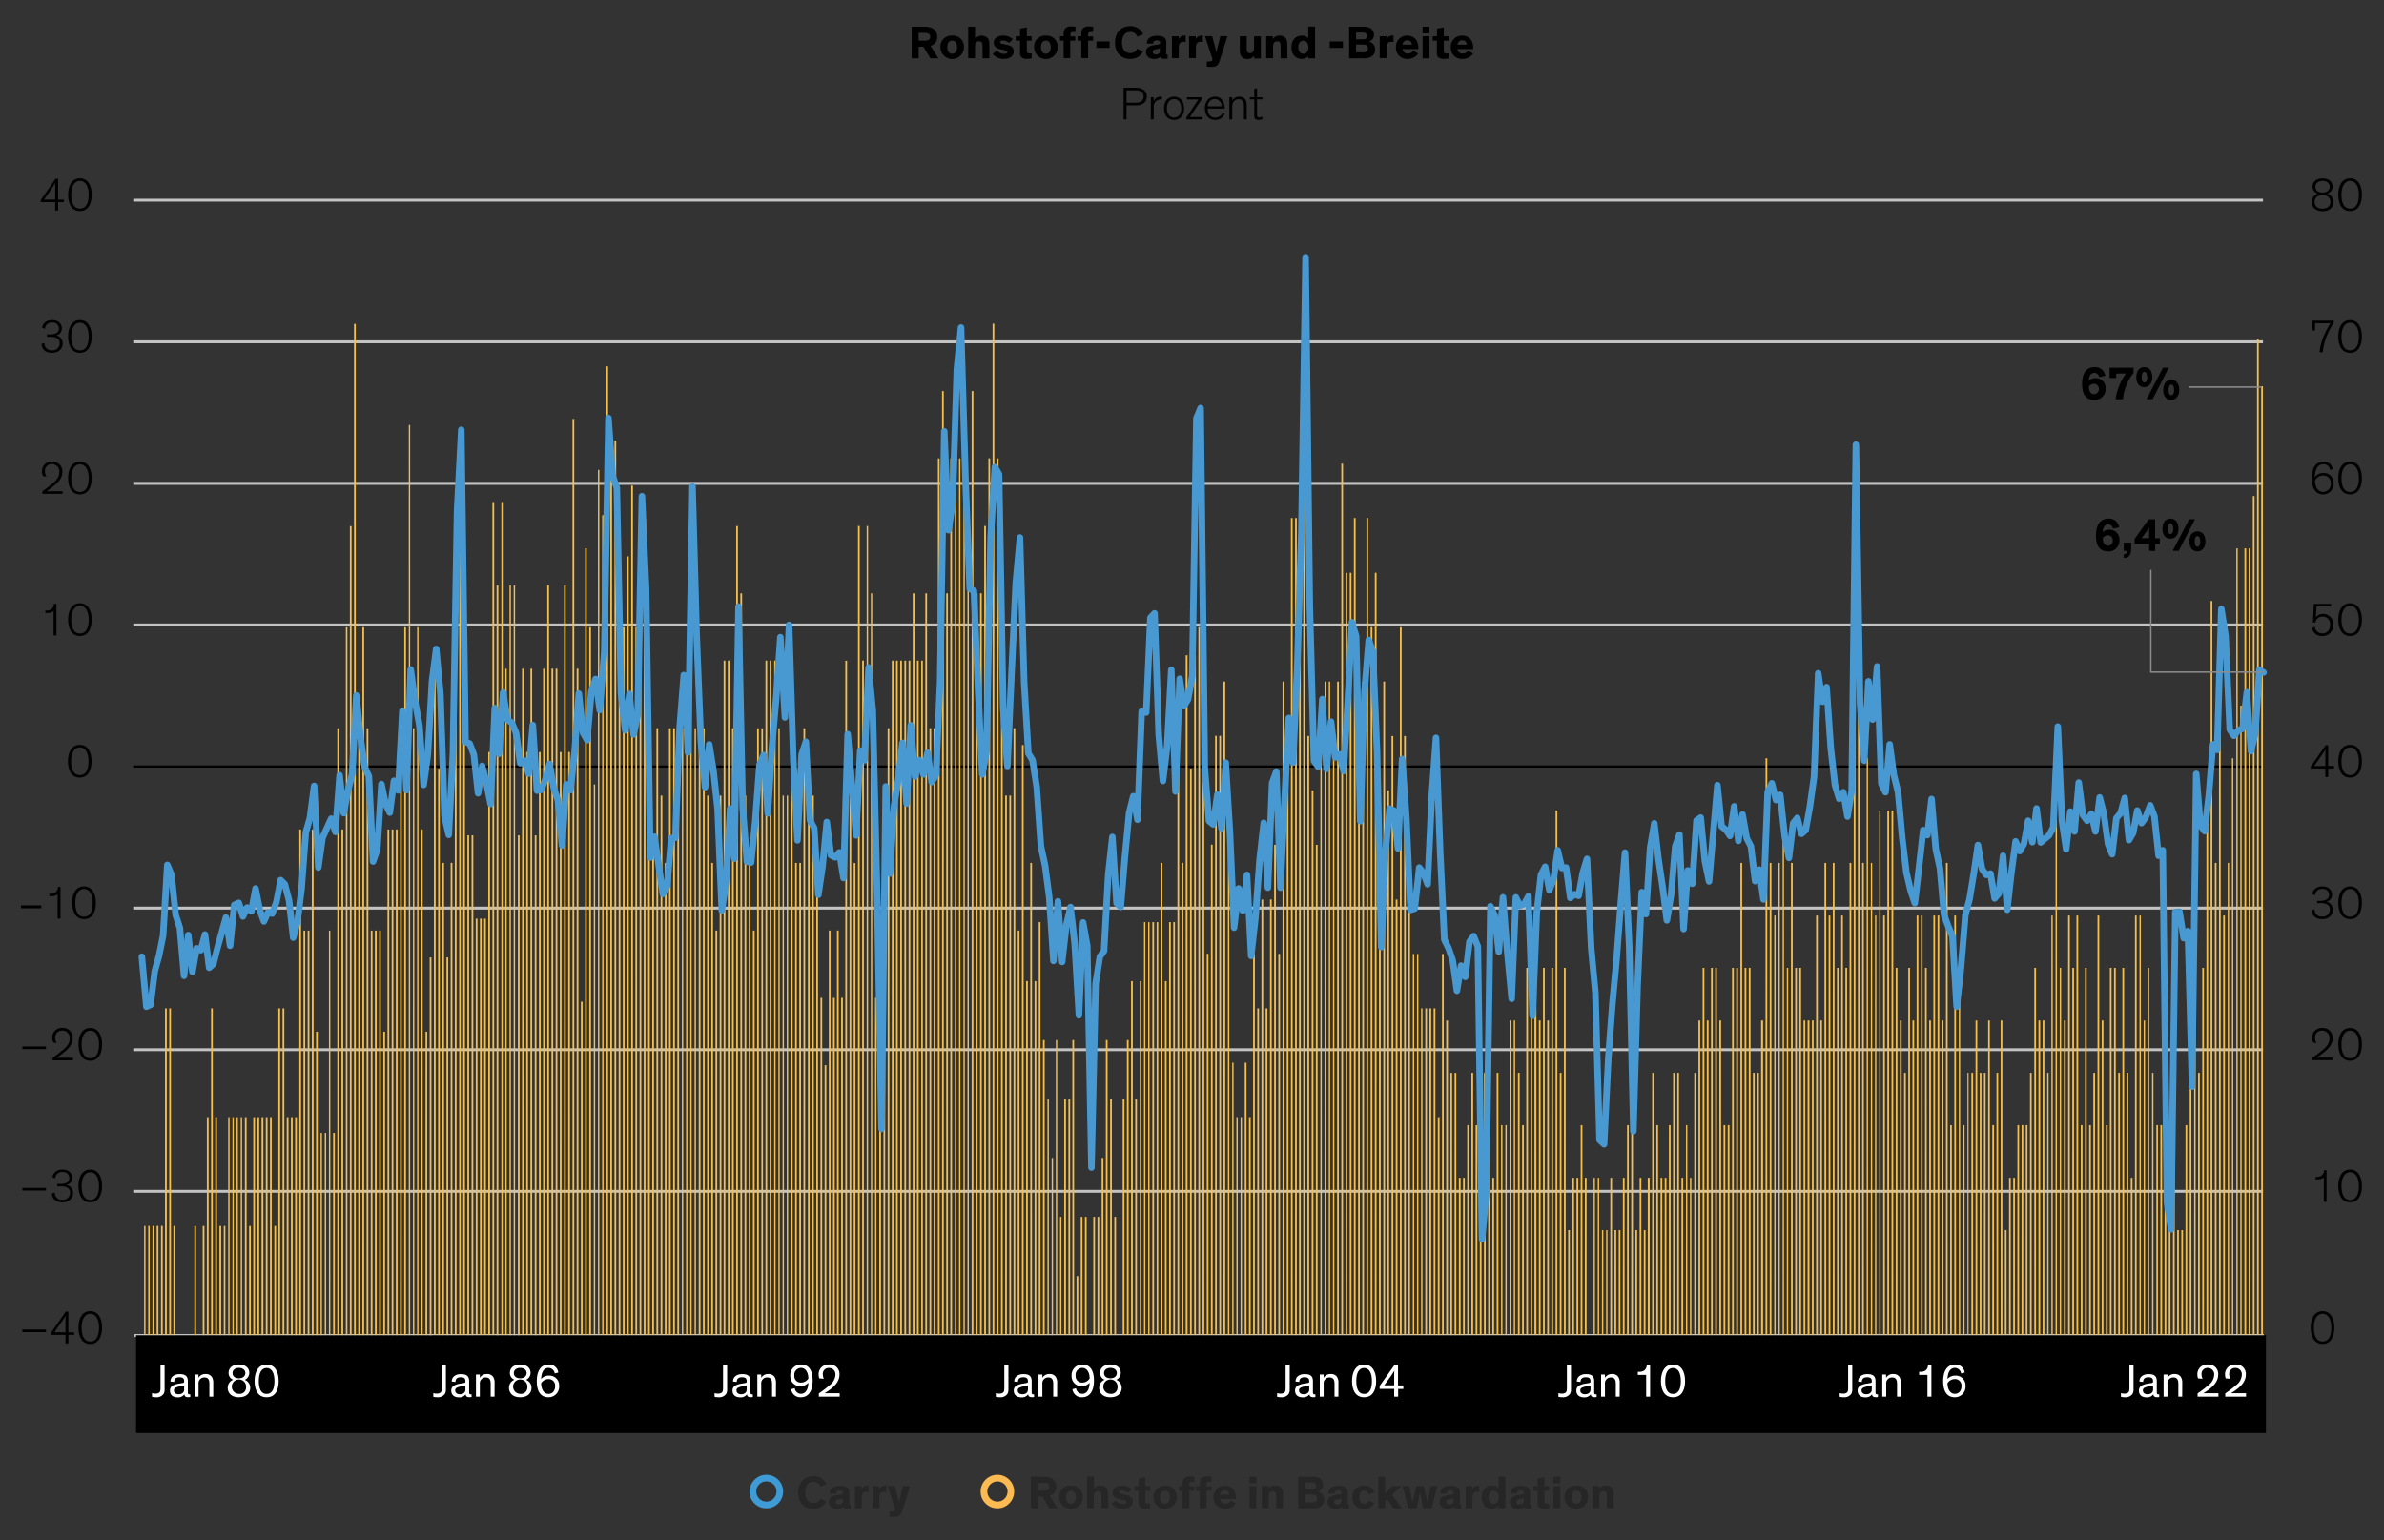 <svg xmlns="http://www.w3.org/2000/svg" viewBox="0 0 820.34 530.01"><rect x="0" y="0" width="820.34" height="530.01" fill="#333333" stroke="none"/><defs><style>.cls-1,.cls-2,.cls-8,.cls-9{fill:none;stroke-linejoin:round;}.cls-1{stroke:#c3c3c3;}.cls-2{stroke:#000;stroke-width:0.75px;}.cls-3{fill:#fff;}.cls-4{fill:#3f9bd6;}.cls-5{fill:#262626;}.cls-6{fill:#fcba53;}.cls-7{fill:#f5bf4d;}.cls-8{stroke:#4899d1;stroke-width:2.25px;}.cls-8,.cls-9{stroke-linecap:round;}.cls-9{stroke:#8c8c8c;stroke-width:0.5px;}</style></defs><g id="Blog_Template" data-name="Blog Template"><line class="cls-1" x1="45.86" y1="409.94" x2="778.7" y2="409.94"/><line class="cls-1" x1="45.86" y1="361.22" x2="778.7" y2="361.22"/><line class="cls-1" x1="45.86" y1="312.5" x2="778.7" y2="312.5"/><line class="cls-1" x1="45.86" y1="215.06" x2="778.7" y2="215.06"/><line class="cls-1" x1="45.86" y1="166.34" x2="778.7" y2="166.34"/><line class="cls-1" x1="45.86" y1="117.62" x2="778.7" y2="117.62"/><line class="cls-1" x1="45.86" y1="68.9" x2="778.7" y2="68.9"/><line class="cls-2" x1="45.86" y1="263.78" x2="778.7" y2="263.78"/><line class="cls-1" x1="46.15" y1="459.57" x2="778.99" y2="459.57"/><rect x="46.81" y="459.48" width="732.9" height="33.64"/><g id="LIVETEXT"><path d="M316.12,16.07v4h-2.4V9.19h4.08a7.11,7.11,0,0,1,2.59.34,3.14,3.14,0,0,1,2.1,3.12,3,3,0,0,1-2.29,3.12l2.71,4.31h-2.74l-2.43-4Zm0-2.08H318a3,3,0,0,0,1.57-.28,1.18,1.18,0,0,0,.52-1.06,1.18,1.18,0,0,0-.52-1.06,3,3,0,0,0-1.57-.28h-1.9Z"/><path d="M327.64,12.27a3.75,3.75,0,0,1,4.05,4,4,4,0,0,1-8.08,0A3.73,3.73,0,0,1,327.64,12.27Zm0,6.22c1.07,0,1.68-.83,1.68-2.22S328.73,14,327.64,14s-1.67.83-1.67,2.24S326.57,18.49,327.64,18.49Z"/><path d="M340.44,20.08H338.1V16.23c0-1.16-.05-2-1.2-2-1,0-1.39.77-1.39,1.81v4h-2.34V9.19h2.34v4.16a3,3,0,0,1,4.25-.35c.48.55.68,1.07.68,2.76Z"/><path d="M347.22,14.78a3.15,3.15,0,0,0-2.07-.83c-.53,0-1,.17-1,.56s.35.51,1.14.67l1.2.26c1.23.25,2.35.75,2.35,2.2,0,1.78-1.55,2.63-3.36,2.63a4.92,4.92,0,0,1-3.91-1.71l1.48-1.19a3,3,0,0,0,2.43,1.17c.78,0,1.18-.26,1.18-.67s-.46-.51-1-.61L344.5,17a4,4,0,0,1-1.89-.8,1.86,1.86,0,0,1-.66-1.49c0-1.81,1.75-2.46,3.25-2.46a4.73,4.73,0,0,1,3.33,1.26Z"/><path d="M355,20.11a8.06,8.06,0,0,1-1.41.13,2.94,2.94,0,0,1-2.27-.66A2.37,2.37,0,0,1,351,18V14h-1.47V12.46H351V9.86l2.34-.46v3.06H355V14h-1.67v3.38c0,.43.05.64.19.78a1.15,1.15,0,0,0,.88.24,4.14,4.14,0,0,0,.6,0Z"/><path d="M359.88,12.27a3.75,3.75,0,0,1,4.06,4,4,4,0,0,1-8.09,0A3.73,3.73,0,0,1,359.88,12.27Zm0,6.22c1.08,0,1.69-.83,1.69-2.22S361,14,359.88,14s-1.66.83-1.66,2.24S358.81,18.49,359.88,18.49Z"/><path d="M370,14h-1.73v6H366V14h-1.26V12.46H366v-.83a3,3,0,0,1,.47-1.77,2.58,2.58,0,0,1,2.19-.76,10.17,10.17,0,0,1,1.41.09V11c-.15,0-.39,0-.64,0a1.32,1.32,0,0,0-.87.21c-.14.13-.22.27-.22.69v.64H370Z"/><path d="M376.15,14h-1.73v6h-2.34V14h-1.26V12.46h1.26v-.83a3,3,0,0,1,.47-1.77,2.59,2.59,0,0,1,2.19-.76,10.06,10.06,0,0,1,1.41.09V11c-.14,0-.38,0-.64,0a1.29,1.29,0,0,0-.86.21c-.15.13-.23.27-.23.69v.64h1.73Z"/><path d="M377.27,16.48V14.27h4.55v2.21Z"/><path d="M393.29,17.69a4.59,4.59,0,0,1-4.42,2.58c-3.25,0-5.2-2.31-5.2-5.64S385.72,9,388.87,9a4.65,4.65,0,0,1,4.5,2.79l-2,.84A2.48,2.48,0,0,0,388.9,11c-1.79,0-2.82,1.38-2.82,3.65s1,3.61,2.82,3.61a2.45,2.45,0,0,0,2.4-1.49Z"/><path d="M401.28,18.17c0,.48.06.64.4.64h.11v1.35a6,6,0,0,1-1.09.09c-.67,0-1.29-.13-1.45-.68h0a2.85,2.85,0,0,1-2.14.7c-1.69,0-2.76-.88-2.76-2.43a1.9,1.9,0,0,1,1-1.75,5.11,5.11,0,0,1,1.88-.57l1.47-.24c.41-.07.48-.12.48-.36v-.13c0-.57-.32-.89-1.12-.89s-1.27.33-1.27,1.1h-2.16c0-1.76,1.33-2.69,3.52-2.69,2,0,3.19.61,3.19,2.33Zm-2.18-1.55a5.39,5.39,0,0,1-.85.24l-.52.11a2.33,2.33,0,0,0-.76.26.69.69,0,0,0-.32.62c0,.63.47.9,1.14.9s1.31-.35,1.31-1.15Z"/><path d="M405.58,12.46v1a2.3,2.3,0,0,1,2.14-1.22,1.18,1.18,0,0,1,.27,0v2.24a3,3,0,0,0-.75-.1,1.4,1.4,0,0,0-1.52,1.08,3.84,3.84,0,0,0-.11,1v3.54h-2.34V12.46Z"/><path d="M411.47,12.46v1a2.31,2.31,0,0,1,2.14-1.22,1.18,1.18,0,0,1,.27,0v2.24a3,3,0,0,0-.75-.1,1.4,1.4,0,0,0-1.52,1.08,3.84,3.84,0,0,0-.11,1v3.54h-2.34V12.46Z"/><path d="M422.38,12.46l-2.62,8.24a4.45,4.45,0,0,1-.81,1.67c-.38.41-.92.65-2.25.65a13.34,13.34,0,0,1-1.43-.06V21.15c.32,0,.48,0,.71,0,.56,0,1.23,0,1.23-.64a3.45,3.45,0,0,0-.24-.93l-2.32-7.14h2.45l1.09,4.06c.19.72.38,1.64.38,1.64h0s.17-.95.35-1.64l1-4.06Z"/><path d="M426.63,12.46H429V16.3c0,1.17,0,2,1.17,2,.94,0,1.36-.76,1.36-1.8v-4h2.34v7.62h-2.31v-.95a2.56,2.56,0,0,1-2.26,1.14,2.45,2.45,0,0,1-2-.74c-.49-.54-.68-1.07-.68-2.75Z"/><path d="M443,20.08h-2.34V16.23c0-1.16,0-2-1.2-2-1,0-1.39.77-1.39,1.81v4H435.7V12.46H438v.94a2.62,2.62,0,0,1,2.29-1.13,2.58,2.58,0,0,1,2,.73c.48.55.67,1.07.67,2.76Z"/><path d="M450.17,13.15v-4h2.34V20.08h-2.34v-.71a3.06,3.06,0,0,1-2.24.9c-2.16,0-3.54-1.6-3.54-4s1.43-4,3.55-4A2.79,2.79,0,0,1,450.17,13.15Zm-1.68.89c-1.09,0-1.73.87-1.73,2.23s.59,2.24,1.73,2.24,1.74-.91,1.74-2.24S449.53,14,448.49,14Z"/><path d="M457.56,16.48V14.27h4.55v2.21Z"/><path d="M464.25,20.08V9.19h4.64a5.1,5.1,0,0,1,2.48.42,2.57,2.57,0,0,1,1.41,2.4,2.37,2.37,0,0,1-1.71,2.3v0A2.69,2.69,0,0,1,473.18,17a2.76,2.76,0,0,1-1.47,2.59,4.91,4.91,0,0,1-2.61.47ZM470,11.45a2.41,2.41,0,0,0-1.38-.24h-2v2.32h2c.83,0,1.17,0,1.47-.3a1.23,1.23,0,0,0,.34-.9A1,1,0,0,0,470,11.45ZM466.63,18h2a2.7,2.7,0,0,0,1.55-.24,1.26,1.26,0,0,0,.52-1.13,1.17,1.17,0,0,0-.79-1.19,4.94,4.94,0,0,0-1.28-.11h-2Z"/><path d="M477.08,12.46v1a2.31,2.31,0,0,1,2.14-1.22,1.32,1.32,0,0,1,.28,0v2.24a3.12,3.12,0,0,0-.76-.1,1.4,1.4,0,0,0-1.52,1.08,3.84,3.84,0,0,0-.11,1v3.54h-2.34V12.46Z"/><path d="M488,18.46a4.31,4.31,0,0,1-3.65,1.81,3.77,3.77,0,0,1-4-4,3.76,3.76,0,0,1,3.91-4c2.51,0,3.79,1.8,3.79,4.13,0,.16,0,.33,0,.48h-5.43a1.7,1.7,0,0,0,1.84,1.55,2.14,2.14,0,0,0,1.89-1.06Zm-5.35-3.09h3.19a1.47,1.47,0,0,0-1.56-1.49A1.59,1.59,0,0,0,482.61,15.37Z"/><path d="M491.88,11.48h-2.36V9.19h2.36Zm0,8.6h-2.36V12.46h2.36Z"/><path d="M498.44,20.11a8.06,8.06,0,0,1-1.41.13,3,3,0,0,1-2.27-.66,2.38,2.38,0,0,1-.32-1.57V14H493V12.46h1.47V9.86l2.34-.46v3.06h1.66V14h-1.66v3.38c0,.43.05.64.19.78a1.15,1.15,0,0,0,.88.24,4,4,0,0,0,.59,0Z"/><path d="M506.88,18.46a4.3,4.3,0,0,1-3.65,1.81,3.77,3.77,0,0,1-4-4,3.75,3.75,0,0,1,3.9-4c2.51,0,3.8,1.8,3.8,4.13a3.77,3.77,0,0,1,0,.48h-5.43a1.7,1.7,0,0,0,1.84,1.55,2.12,2.12,0,0,0,1.89-1.06Zm-5.35-3.09h3.19a1.47,1.47,0,0,0-1.55-1.49A1.6,1.6,0,0,0,501.53,15.37Z"/><path d="M387.64,36.26v4.82h-1V30.19h4a4.77,4.77,0,0,1,2.61.56,2.73,2.73,0,0,1,1.37,2.48,2.7,2.7,0,0,1-1.37,2.47,4.77,4.77,0,0,1-2.61.56Zm0-.9h2.75a4.65,4.65,0,0,0,2-.3,1.91,1.91,0,0,0,1.12-1.84,1.87,1.87,0,0,0-1.12-1.83,4.49,4.49,0,0,0-2-.3h-2.75Z"/><path d="M399.78,34.26a3.05,3.05,0,0,0-.52,0A2.32,2.32,0,0,0,397,36.77v4.31h-1V33.46h1v1.47a2.38,2.38,0,0,1,2.3-1.66,2.85,2.85,0,0,1,.51,0Z"/><path d="M404,33.28c2.14,0,3.45,1.6,3.45,4s-1.29,4-3.45,4-3.46-1.57-3.46-4S401.83,33.28,404,33.28Zm0,7.17c1.47,0,2.46-1.2,2.46-3.17s-1-3.2-2.46-3.2-2.47,1.22-2.47,3.2S402.5,40.45,404,40.45Z"/><path d="M413.79,41.08h-5.57v-.64l4.13-6.2h-3.92v-.78h5.14v.62l-4.15,6.2h4.37Z"/><path d="M421.45,39.2a3.53,3.53,0,0,1-3.31,2.07c-2.15,0-3.53-1.46-3.53-4.05,0-2.32,1.4-3.94,3.45-3.94,2.21,0,3.33,1.7,3.33,3.95v.13h-5.8v.12c0,2,1.15,3,2.58,3a2.77,2.77,0,0,0,2.56-1.7Zm-5.83-2.6h4.74a2.39,2.39,0,0,0-2.3-2.53A2.45,2.45,0,0,0,415.62,36.6Z"/><path d="M429,41.08h-.95V37c0-1.2-.08-1.91-.48-2.34a1.73,1.73,0,0,0-1.36-.49,2,2,0,0,0-1.55.62,2.55,2.55,0,0,0-.64,1.78v4.53h-1V33.46h1v1.26a2.49,2.49,0,0,1,2.41-1.44,2.42,2.42,0,0,1,1.89.74c.48.54.68,1,.68,2.75Z"/><path d="M430.06,33.46h1.54V30.61l.94-.21v3.06h1.83v.73h-1.83v5.16a1.45,1.45,0,0,0,.15.83.69.69,0,0,0,.59.21,2.52,2.52,0,0,0,1.09-.26V41a3.21,3.21,0,0,1-1.38.26,1.38,1.38,0,0,1-1.09-.37,1.73,1.73,0,0,1-.3-1.17V34.19h-1.54Z"/><path d="M795.12,456.83c0-3.17,1.3-5.63,4.07-5.63s4.06,2.46,4.06,5.63c0,2.93-1.1,5.64-4.06,5.64S795.12,459.76,795.12,456.83Zm1.09,0c0,2.47.67,4.79,3,4.79s3-2.32,3-4.79c0-2.66-1-4.74-3-4.74S796.21,454.14,796.21,456.8Z"/><path d="M799.62,413.55v-8.37a3.54,3.54,0,0,1-2.32.65h-.51V405H797a3,3,0,0,0,1.86-.47,2.25,2.25,0,0,0,.83-1.85h.87v10.9Z"/><path d="M804.61,408.11c0-3.17,1.3-5.64,4.06-5.64s4.07,2.47,4.07,5.64c0,2.92-1.1,5.63-4.07,5.63S804.61,411,804.61,408.11Zm1.09,0c0,2.47.67,4.79,3,4.79s3-2.32,3-4.79c0-2.65-1-4.73-3-4.73S805.7,405.42,805.7,408.07Z"/><path d="M796,358.75a4,4,0,0,1-.36-1.73,3.25,3.25,0,0,1,3.47-3.27,3.31,3.31,0,0,1,3.55,3.54c0,2.29-1.58,3.7-3.12,4.95a28.66,28.66,0,0,1-2.38,1.71h5.55v.88h-7V364c.85-.56,2.39-1.75,3.77-2.9,1.15-1,2.09-2.05,2.09-3.73a2.51,2.51,0,0,0-2.54-2.72,2.3,2.3,0,0,0-2.43,2.45,3.62,3.62,0,0,0,.51,1.87Z"/><path d="M804.61,359.39c0-3.17,1.3-5.64,4.06-5.64s4.07,2.47,4.07,5.64c0,2.93-1.1,5.63-4.07,5.63S804.61,362.32,804.61,359.39Zm1.09,0c0,2.47.67,4.79,3,4.79s3-2.32,3-4.79c0-2.65-1-4.73-3-4.73S805.7,356.7,805.7,359.35Z"/><path d="M795.7,307.7c0-.85.86-2.67,3.39-2.67,2.24,0,3.36,1.29,3.36,2.81a2.31,2.31,0,0,1-2.06,2.44,2.73,2.73,0,0,1,2.35,2.78c0,1.87-1.42,3.23-3.68,3.23-2.08,0-3.52-1.13-3.59-3.05l1-.31a2.39,2.39,0,0,0,2.64,2.5,2.43,2.43,0,0,0,2.61-2.39,1.92,1.92,0,0,0-1.16-1.92,5.08,5.08,0,0,0-2.41-.32h-.81V310H798a5.51,5.51,0,0,0,2.43-.37,1.78,1.78,0,0,0,1-1.72,2.07,2.07,0,0,0-2.35-2,2.25,2.25,0,0,0-2.46,2.16Z"/><path d="M804.61,310.66c0-3.17,1.3-5.63,4.06-5.63s4.07,2.46,4.07,5.63c0,2.93-1.1,5.63-4.07,5.63S804.61,313.59,804.61,310.66Zm1.09,0c0,2.46.67,4.78,3,4.78s3-2.32,3-4.78c0-2.66-1-4.74-3-4.74S805.7,308,805.7,310.63Z"/><path d="M801.15,267.38h-1v-2.93h-5v-.68l5.09-7.33h.89v7.13h2v.88h-2Zm-1-3.81V260c0-.87,0-1.72.06-2.18h0a22,22,0,0,1-1.33,2.11l-2.58,3.68Z"/><path d="M804.61,261.94c0-3.17,1.3-5.63,4.06-5.63s4.07,2.46,4.07,5.63c0,2.93-1.1,5.64-4.07,5.64S804.61,264.87,804.61,261.94Zm1.09,0c0,2.46.67,4.78,3,4.78s3-2.32,3-4.78c0-2.66-1-4.74-3-4.74S805.7,259.25,805.7,261.91Z"/><path d="M796.88,212.41a3,3,0,0,1,2.47-1.13,3.4,3.4,0,0,1,3.5,3.68,3.59,3.59,0,0,1-3.7,3.89,3.32,3.32,0,0,1-3.55-2.67l.9-.52a2.61,2.61,0,0,0,2.65,2.32c1.61,0,2.63-1.16,2.63-3a2.53,2.53,0,0,0-2.58-2.8,2.34,2.34,0,0,0-2.46,2.13l-.87-.2.36-6.32h5.89v.88h-5Z"/><path d="M804.61,213.21c0-3.16,1.3-5.63,4.06-5.63s4.07,2.47,4.07,5.63c0,2.93-1.1,5.64-4.07,5.64S804.61,216.14,804.61,213.21Zm1.09,0c0,2.47.67,4.79,3,4.79s3-2.32,3-4.79c0-2.65-1-4.74-3-4.74S805.7,210.53,805.7,213.18Z"/><path d="M801.78,161.73a2.27,2.27,0,0,0-2.27-2c-2,0-2.87,1.79-3,4.5a3.56,3.56,0,0,1,3-1.46A3.32,3.32,0,0,1,803,166.3a3.6,3.6,0,0,1-3.61,3.83c-2.28,0-3.9-1.7-3.9-5.59,0-3.57,1.41-5.68,4.06-5.68a3,3,0,0,1,3.16,2.51Zm-2.39,7.54A2.62,2.62,0,0,0,802,166.4a2.52,2.52,0,0,0-2.58-2.77,3.14,3.14,0,0,0-2.82,1.73C796.67,167.75,797.67,169.27,799.39,169.27Z"/><path d="M804.61,164.5c0-3.17,1.3-5.64,4.06-5.64s4.07,2.47,4.07,5.64c0,2.92-1.1,5.63-4.07,5.63S804.61,167.42,804.61,164.5Zm1.09,0c0,2.47.67,4.79,3,4.79s3-2.32,3-4.79c0-2.65-1-4.73-3-4.73S805.7,161.81,805.7,164.46Z"/><path d="M803,111.15a26.32,26.32,0,0,0-2.35,4.42,21.16,21.16,0,0,0-1.39,5.65h-1.11a19.41,19.41,0,0,1,1.54-5.8,30.8,30.8,0,0,1,2.21-4.2h-5.28v2.48h-.92v-3.36H803Z"/><path d="M804.61,115.78c0-3.17,1.3-5.64,4.06-5.64s4.07,2.47,4.07,5.64c0,2.93-1.1,5.63-4.07,5.63S804.61,118.71,804.61,115.78Zm1.09,0c0,2.46.67,4.78,3,4.78s3-2.32,3-4.78c0-2.66-1-4.74-3-4.74S805.7,113.09,805.7,115.75Z"/><path d="M802.66,64.21a2.56,2.56,0,0,1-1.84,2.45A3,3,0,0,1,803,69.48c0,1.63-1.15,3.2-3.77,3.2s-3.78-1.57-3.78-3.2a3,3,0,0,1,2.14-2.84,2.5,2.5,0,0,1-1.84-2.43c0-1.6,1.24-2.8,3.48-2.8S802.66,62.61,802.66,64.21Zm-.77,5.27c0-1.4-1-2.33-2.7-2.33s-2.72.93-2.72,2.33.91,2.33,2.72,2.33S801.89,70.74,801.89,69.48Zm-.25-5.22c0-1.22-1-2-2.45-2s-2.45.8-2.45,2,.85,2,2.45,2S801.64,65.36,801.64,64.26Z"/><path d="M804.61,67c0-3.17,1.3-5.63,4.06-5.63s4.07,2.46,4.07,5.63c0,2.93-1.1,5.64-4.07,5.64S804.61,70,804.61,67Zm1.09,0c0,2.47.67,4.79,3,4.79s3-2.32,3-4.79c0-2.66-1-4.74-3-4.74S805.7,64.35,805.7,67Z"/><path d="M15.83,458.4H7.7v-.9h8.13Z"/><path d="M23.54,462.27h-1v-2.92h-5v-.69l5.09-7.33h.89v7.13h2v.89h-2Zm-1-3.81v-3.61c0-.87,0-1.72.06-2.18h0a18.55,18.55,0,0,1-1.33,2.11l-2.57,3.68Z"/><path d="M27,456.83c0-3.17,1.29-5.63,4.06-5.63s4.07,2.46,4.07,5.63c0,2.93-1.11,5.64-4.07,5.64S27,459.76,27,456.83Zm1.08,0c0,2.47.68,4.79,3,4.79s3-2.32,3-4.79c0-2.66-1-4.74-3-4.74S28.08,454.14,28.08,456.8Z"/><path d="M15.83,409.67H7.7v-.89h8.13Z"/><path d="M18.08,405.14c0-.84.87-2.67,3.4-2.67,2.24,0,3.36,1.3,3.36,2.82a2.3,2.3,0,0,1-2.07,2.43,2.74,2.74,0,0,1,2.36,2.79c0,1.87-1.43,3.23-3.69,3.23-2.08,0-3.52-1.14-3.58-3.06l1-.3a2.39,2.39,0,0,0,2.64,2.5,2.43,2.43,0,0,0,2.61-2.39,1.9,1.9,0,0,0-1.17-1.92,5,5,0,0,0-2.4-.32h-.82v-.85h.69a5.55,5.55,0,0,0,2.44-.37,1.78,1.78,0,0,0,1-1.71,2.08,2.08,0,0,0-2.35-2A2.26,2.26,0,0,0,19,405.48Z"/><path d="M27,408.11c0-3.17,1.29-5.64,4.06-5.64s4.07,2.47,4.07,5.64c0,2.92-1.11,5.63-4.07,5.63S27,411,27,408.11Zm1.08,0c0,2.47.68,4.79,3,4.79s3-2.32,3-4.79c0-2.65-1-4.73-3-4.73S28.08,405.42,28.08,408.07Z"/><path d="M15.83,361H7.7v-.89h8.13Z"/><path d="M18.37,358.75A4,4,0,0,1,18,357a3.25,3.25,0,0,1,3.48-3.27A3.31,3.31,0,0,1,25,357.29c0,2.29-1.58,3.7-3.12,4.95A26.75,26.75,0,0,1,19.52,364h5.56v.88H18.13V364c.85-.56,2.39-1.75,3.76-2.9,1.16-1,2.1-2.05,2.1-3.73a2.52,2.52,0,0,0-2.55-2.72A2.31,2.31,0,0,0,19,357.05a3.62,3.62,0,0,0,.51,1.87Z"/><path d="M27,359.39c0-3.17,1.29-5.64,4.06-5.64s4.07,2.47,4.07,5.64c0,2.93-1.11,5.63-4.07,5.63S27,362.32,27,359.39Zm1.08,0c0,2.47.68,4.79,3,4.79s3-2.32,3-4.79c0-2.65-1-4.73-3-4.73S28.08,356.7,28.08,359.35Z"/><path d="M14.2,311.56v1h-7v-1Z"/><path d="M19.83,316.1v-8.37a3.49,3.49,0,0,1-2.32.66,4.43,4.43,0,0,1-.51,0v-.85h.25a3.08,3.08,0,0,0,1.86-.46,2.27,2.27,0,0,0,.83-1.86h.87v10.9Z"/><path d="M24.82,310.66c0-3.17,1.3-5.63,4.07-5.63S33,307.49,33,310.66c0,2.93-1.1,5.63-4.06,5.63S24.82,313.59,24.82,310.66Zm1.09,0c0,2.46.67,4.78,3,4.78s3-2.32,3-4.78c0-2.66-1-4.74-3-4.74S25.91,308,25.91,310.63Z"/><path d="M23.38,261.94c0-3.17,1.3-5.63,4.06-5.63s4.07,2.46,4.07,5.63c0,2.93-1.1,5.64-4.07,5.64S23.38,264.87,23.38,261.94Zm1.09,0c0,2.46.67,4.78,3,4.78s3-2.32,3-4.78c0-2.66-1-4.74-3-4.74S24.47,259.25,24.47,261.91Z"/><path d="M18.44,218.66v-8.37a3.54,3.54,0,0,1-2.32.65h-.51v-.85h.25a3,3,0,0,0,1.86-.47,2.25,2.25,0,0,0,.83-1.85h.87v10.9Z"/><path d="M23.43,213.21c0-3.16,1.3-5.63,4.06-5.63s4.07,2.47,4.07,5.63c0,2.93-1.1,5.64-4.07,5.64S23.43,216.14,23.43,213.21Zm1.09,0c0,2.47.67,4.79,3,4.79s3-2.32,3-4.79c0-2.65-1-4.74-3-4.74S24.52,210.53,24.52,213.18Z"/><path d="M14.81,163.86a3.89,3.89,0,0,1-.37-1.73,3.24,3.24,0,0,1,3.47-3.27,3.31,3.31,0,0,1,3.55,3.54c0,2.29-1.58,3.7-3.12,4.94A27.12,27.12,0,0,1,16,169.06h5.55v.88H14.57v-.88c.84-.56,2.38-1.75,3.76-2.9,1.15-1,2.09-2,2.09-3.73a2.51,2.51,0,0,0-2.54-2.72,2.3,2.3,0,0,0-2.43,2.45A3.62,3.62,0,0,0,16,164Z"/><path d="M23.43,164.5c0-3.17,1.3-5.64,4.06-5.64s4.07,2.47,4.07,5.64c0,2.92-1.1,5.63-4.07,5.63S23.43,167.42,23.43,164.5Zm1.09,0c0,2.47.67,4.79,3,4.79s3-2.32,3-4.79c0-2.65-1-4.73-3-4.73S24.52,161.81,24.52,164.46Z"/><path d="M14.52,112.82c0-.85.86-2.68,3.39-2.68,2.24,0,3.36,1.3,3.36,2.82a2.3,2.3,0,0,1-2.06,2.43,2.75,2.75,0,0,1,2.35,2.79c0,1.87-1.42,3.23-3.68,3.23-2.08,0-3.52-1.13-3.59-3.06l1-.3a2.39,2.39,0,0,0,2.65,2.5,2.42,2.42,0,0,0,2.6-2.39,1.92,1.92,0,0,0-1.16-1.92,5.05,5.05,0,0,0-2.41-.32h-.81v-.85h.69a5.51,5.51,0,0,0,2.43-.37,1.77,1.77,0,0,0,1-1.71,2.07,2.07,0,0,0-2.35-2,2.25,2.25,0,0,0-2.46,2.16Z"/><path d="M23.43,115.78c0-3.17,1.3-5.64,4.06-5.64s4.07,2.47,4.07,5.64c0,2.93-1.1,5.63-4.07,5.63S23.43,118.71,23.43,115.78Zm1.09,0c0,2.46.67,4.78,3,4.78s3-2.32,3-4.78c0-2.66-1-4.74-3-4.74S24.52,113.09,24.52,115.75Z"/><path d="M20,72.48H19V69.56H14v-.69l5.09-7.33H20v7.14h2v.88H20Zm-1-3.8V65.06c0-.87,0-1.71.06-2.18h0A22,22,0,0,1,17.72,65l-2.58,3.69Z"/><path d="M23.43,67c0-3.17,1.3-5.63,4.06-5.63s4.07,2.46,4.07,5.63c0,2.93-1.1,5.64-4.07,5.64S23.43,70,23.43,67Zm1.09,0c0,2.47.67,4.79,3,4.79s3-2.32,3-4.79c0-2.66-1-4.74-3-4.74S24.52,64.35,24.52,67Z"/><path class="cls-3" d="M443.79,469.74V478a3,3,0,0,1-.38,1.72,2.92,2.92,0,0,1-2.62,1.09,4.93,4.93,0,0,1-1.33-.15v-1.28a3.9,3.9,0,0,0,1.19.19,2.1,2.1,0,0,0,1.28-.36c.45-.37.45-1,.45-2v-7.44Z"/><path class="cls-3" d="M452.63,480.74a4.27,4.27,0,0,1-.76.06c-.93,0-1.23-.4-1.28-1h0a2.61,2.61,0,0,1-2.36,1.05c-1.56,0-2.6-.83-2.6-2.3a1.93,1.93,0,0,1,1-1.78,7,7,0,0,1,2.23-.66l1-.17c.48-.08.64-.15.64-.47v-.16c0-.8-.26-1.37-1.62-1.37s-1.79.7-1.79,1.61l-1.29-.14c0-1.71,1.43-2.55,3.15-2.55s2.83.5,2.83,2.41v3.87c0,.53.2.69.66.69h.18Zm-2.12-4a4.65,4.65,0,0,1-.88.22l-.74.16a4.33,4.33,0,0,0-1.49.5.94.94,0,0,0-.4.83c0,.87.67,1.33,1.62,1.33s1.89-.46,1.89-1.65Z"/><path class="cls-3" d="M460.54,480.62h-1.33v-4.43c0-1.65-.61-2.19-1.74-2.19a2,2,0,0,0-2,2.22v4.4h-1.33V473h1.33v1.14a2.68,2.68,0,0,1,2.46-1.31,2.41,2.41,0,0,1,2.15,1,3.66,3.66,0,0,1,.48,2Z"/><path class="cls-3" d="M465.24,475.2c0-3.07,1.26-5.65,4.15-5.65s4.15,2.56,4.15,5.65c0,2.85-1,5.62-4.15,5.62S465.24,478.06,465.24,475.2Zm1.46,0c0,2.37.59,4.46,2.69,4.46s2.69-2.09,2.69-4.46c0-2.52-.81-4.45-2.69-4.45S466.7,472.65,466.7,475.17Z"/><path class="cls-3" d="M481.1,480.62h-1.36v-2.69h-5v-1l5.07-7.17h1.25v7h1.83v1.21H481.1Zm-1.36-3.9v-3.47c0-.85,0-1.16.06-1.59-.26.43-.59,1-1,1.6l-2.49,3.46Z"/><path class="cls-3" d="M56.64,469.74V478a2.93,2.93,0,0,1-.39,1.72,2.9,2.9,0,0,1-2.61,1.09,4.93,4.93,0,0,1-1.33-.15v-1.28a3.84,3.84,0,0,0,1.19.19,2.12,2.12,0,0,0,1.28-.36c.45-.37.45-1,.45-2v-7.44Z"/><path class="cls-3" d="M65.48,480.74a4.27,4.27,0,0,1-.76.06c-.93,0-1.23-.4-1.28-1h0a2.58,2.58,0,0,1-2.35,1.05c-1.56,0-2.6-.83-2.6-2.3a1.91,1.91,0,0,1,1-1.78,7,7,0,0,1,2.23-.66l1-.17c.48-.08.64-.15.64-.47v-.16c0-.8-.26-1.37-1.62-1.37s-1.8.7-1.8,1.61l-1.28-.14c0-1.71,1.43-2.55,3.14-2.55s2.84.5,2.84,2.41v3.87c0,.53.19.69.66.69h.18Zm-2.12-4a4.65,4.65,0,0,1-.88.22l-.74.16a4.33,4.33,0,0,0-1.49.5.94.94,0,0,0-.4.83c0,.87.67,1.33,1.62,1.33s1.89-.46,1.89-1.65Z"/><path class="cls-3" d="M73.38,480.62H72.05v-4.43c0-1.65-.61-2.19-1.73-2.19a2,2,0,0,0-2,2.22v4.4H67V473H68.3v1.14a2.68,2.68,0,0,1,2.45-1.31,2.39,2.39,0,0,1,2.15,1,3.66,3.66,0,0,1,.48,2Z"/><path class="cls-3" d="M85.78,472.44a2.65,2.65,0,0,1-1.55,2.39,2.92,2.92,0,0,1,1.87,2.72c0,1.71-1.18,3.27-3.88,3.27s-3.86-1.56-3.86-3.27a2.9,2.9,0,0,1,1.87-2.74,2.5,2.5,0,0,1-1.57-2.37c0-1.63,1.25-2.89,3.56-2.89S85.78,470.81,85.78,472.44Zm-1.12,5.1a2.46,2.46,0,1,0-2.44,2.09A2.15,2.15,0,0,0,84.66,477.54Zm-.24-5.05c0-1.05-.9-1.77-2.2-1.77s-2.2.72-2.2,1.77.78,1.8,2.2,1.8S84.42,473.47,84.42,472.49Z"/><path class="cls-3" d="M87.6,475.2c0-3.07,1.26-5.65,4.15-5.65s4.15,2.56,4.15,5.65c0,2.85-1,5.62-4.15,5.62S87.6,478.06,87.6,475.2Zm1.46,0c0,2.37.59,4.46,2.69,4.46s2.69-2.09,2.69-4.46c0-2.52-.81-4.45-2.69-4.45S89.06,472.65,89.06,475.17Z"/><path class="cls-3" d="M153.43,469.74V478a2.93,2.93,0,0,1-.39,1.72,2.9,2.9,0,0,1-2.61,1.09,4.82,4.82,0,0,1-1.33-.15v-1.28a3.83,3.83,0,0,0,1.18.19,2.15,2.15,0,0,0,1.29-.36c.45-.37.45-1,.45-2v-7.44Z"/><path class="cls-3" d="M162.26,480.74a4.14,4.14,0,0,1-.75.06c-.93,0-1.24-.4-1.28-1h0a2.58,2.58,0,0,1-2.36,1.05c-1.55,0-2.59-.83-2.59-2.3a1.92,1.92,0,0,1,1-1.78,7.2,7.2,0,0,1,2.23-.66l1-.17c.48-.08.64-.15.64-.47v-.16c0-.8-.26-1.37-1.62-1.37s-1.8.7-1.8,1.61l-1.28-.14c0-1.71,1.43-2.55,3.14-2.55s2.84.5,2.84,2.41v3.87c0,.53.19.69.66.69h.17Zm-2.11-4a4.91,4.91,0,0,1-.88.22l-.74.16a4.26,4.26,0,0,0-1.49.5,1,1,0,0,0-.41.83c0,.87.68,1.33,1.63,1.33s1.89-.46,1.89-1.65Z"/><path class="cls-3" d="M170.17,480.62h-1.33v-4.43c0-1.65-.61-2.19-1.73-2.19a2,2,0,0,0-2,2.22v4.4h-1.33V473h1.33v1.14a2.67,2.67,0,0,1,2.45-1.31,2.4,2.4,0,0,1,2.15,1,3.66,3.66,0,0,1,.48,2Z"/><path class="cls-3" d="M182.57,472.44a2.65,2.65,0,0,1-1.55,2.39,2.92,2.92,0,0,1,1.87,2.72c0,1.71-1.19,3.27-3.88,3.27s-3.86-1.56-3.86-3.27a2.9,2.9,0,0,1,1.87-2.74,2.5,2.5,0,0,1-1.57-2.37c0-1.63,1.25-2.89,3.56-2.89S182.57,470.81,182.57,472.44Zm-1.12,5.1a2.46,2.46,0,1,0-2.44,2.09A2.15,2.15,0,0,0,181.45,477.54Zm-.24-5.05c0-1.05-.9-1.77-2.2-1.77s-2.2.72-2.2,1.77.77,1.8,2.2,1.8S181.21,473.47,181.21,472.49Z"/><path class="cls-3" d="M190.88,472.64a2.2,2.2,0,0,0-2.1-1.92c-1.62,0-2.49,1.41-2.58,3.82a3.45,3.45,0,0,1,2.72-1.17,3.34,3.34,0,0,1,3.48,3.52,3.65,3.65,0,0,1-3.69,3.93c-2.46,0-4-1.72-4-5.56,0-3.57,1.45-5.71,4.08-5.71a3.15,3.15,0,0,1,3.32,2.77Zm-2.17,1.93A3,3,0,0,0,186.2,476c.05,2.18,1,3.65,2.51,3.65,1.37,0,2.3-1,2.3-2.66A2.2,2.2,0,0,0,188.71,474.57Z"/><path class="cls-3" d="M250.21,469.74V478a2.94,2.94,0,0,1-.38,1.72,2.9,2.9,0,0,1-2.61,1.09,5,5,0,0,1-1.34-.15v-1.28a4,4,0,0,0,1.19.19,2.1,2.1,0,0,0,1.28-.36c.45-.37.45-1,.45-2v-7.44Z"/><path class="cls-3" d="M259.05,480.74a4.14,4.14,0,0,1-.75.06c-.93,0-1.24-.4-1.28-1h0a2.58,2.58,0,0,1-2.36,1.05c-1.55,0-2.6-.83-2.6-2.3a1.93,1.93,0,0,1,1-1.78,7.12,7.12,0,0,1,2.23-.66l1-.17c.48-.08.65-.15.65-.47v-.16c0-.8-.26-1.37-1.62-1.37s-1.8.7-1.8,1.61l-1.28-.14c0-1.71,1.42-2.55,3.14-2.55s2.84.5,2.84,2.41v3.87c0,.53.19.69.66.69h.17Zm-2.11-4a5.16,5.16,0,0,1-.89.22l-.73.16a4.39,4.39,0,0,0-1.5.5,1,1,0,0,0-.4.83c0,.87.68,1.33,1.62,1.33s1.9-.46,1.9-1.65Z"/><path class="cls-3" d="M267,480.62h-1.33v-4.43c0-1.65-.61-2.19-1.73-2.19a2,2,0,0,0-2,2.22v4.4h-1.34V473h1.34v1.14a2.67,2.67,0,0,1,2.45-1.31,2.41,2.41,0,0,1,2.15,1,3.66,3.66,0,0,1,.48,2Z"/><path class="cls-3" d="M273.47,477.71a2.22,2.22,0,0,0,2.1,1.92c1.62,0,2.49-1.39,2.59-3.81a3.49,3.49,0,0,1-2.73,1.17,3.34,3.34,0,0,1-3.48-3.52,3.64,3.64,0,0,1,3.69-3.92c2.47,0,4,1.71,4,5.55,0,3.57-1.44,5.72-4.07,5.72a3.15,3.15,0,0,1-3.32-2.77Zm2.17-1.94a3,3,0,0,0,2.52-1.4c-.05-2.18-1-3.65-2.52-3.65a2.35,2.35,0,0,0-2.3,2.65A2.19,2.19,0,0,0,275.64,475.77Z"/><path class="cls-3" d="M281.93,474.33a4.39,4.39,0,0,1-.24-1.44,3.34,3.34,0,0,1,3.6-3.34,3.26,3.26,0,0,1,3.57,3.54c0,2.44-1.95,4.22-3.81,5.5-.43.29-.91.59-1.31.83h5.2v1.2h-7.17v-1.13a34.82,34.82,0,0,0,3.7-2.82,4.66,4.66,0,0,0,2-3.52,2.16,2.16,0,0,0-2.23-2.4,2,2,0,0,0-2.11,2.13,3.7,3.7,0,0,0,.35,1.58Z"/><path class="cls-3" d="M347,469.74V478a3,3,0,0,1-.38,1.72,2.91,2.91,0,0,1-2.62,1.09,4.93,4.93,0,0,1-1.33-.15v-1.28a3.9,3.9,0,0,0,1.19.19,2.1,2.1,0,0,0,1.28-.36c.45-.37.45-1,.45-2v-7.44Z"/><path class="cls-3" d="M355.84,480.74a4.23,4.23,0,0,1-.75.06c-.93,0-1.24-.4-1.29-1h0a2.6,2.6,0,0,1-2.36,1.05c-1.56,0-2.6-.83-2.6-2.3a1.93,1.93,0,0,1,1-1.78,7,7,0,0,1,2.23-.66l1-.17c.48-.08.64-.15.64-.47v-.16c0-.8-.25-1.37-1.62-1.37s-1.79.7-1.79,1.61l-1.29-.14c0-1.71,1.43-2.55,3.15-2.55s2.84.5,2.84,2.41v3.87c0,.53.19.69.65.69h.18Zm-2.12-4a4.65,4.65,0,0,1-.88.22l-.74.16a4.33,4.33,0,0,0-1.49.5,1,1,0,0,0-.4.83c0,.87.67,1.33,1.62,1.33s1.89-.46,1.89-1.65Z"/><path class="cls-3" d="M363.75,480.62h-1.33v-4.43c0-1.65-.61-2.19-1.74-2.19a2,2,0,0,0-2,2.22v4.4h-1.33V473h1.33v1.14a2.7,2.7,0,0,1,2.46-1.31,2.41,2.41,0,0,1,2.15,1,3.66,3.66,0,0,1,.48,2Z"/><path class="cls-3" d="M370.26,477.71a2.2,2.2,0,0,0,2.1,1.92c1.62,0,2.49-1.39,2.58-3.81a3.45,3.45,0,0,1-2.72,1.17,3.34,3.34,0,0,1-3.48-3.52,3.64,3.64,0,0,1,3.69-3.92c2.47,0,4,1.71,4,5.55,0,3.57-1.45,5.72-4.08,5.72a3.16,3.16,0,0,1-3.32-2.77Zm2.17-1.94a3,3,0,0,0,2.51-1.4c0-2.18-1-3.65-2.51-3.65a2.35,2.35,0,0,0-2.3,2.65A2.19,2.19,0,0,0,372.43,475.77Z"/><path class="cls-3" d="M385.66,472.44a2.64,2.64,0,0,1-1.56,2.39,2.92,2.92,0,0,1,1.88,2.72c0,1.71-1.19,3.27-3.88,3.27s-3.87-1.56-3.87-3.27a2.91,2.91,0,0,1,1.88-2.74,2.5,2.5,0,0,1-1.57-2.37c0-1.63,1.25-2.89,3.56-2.89S385.66,470.81,385.66,472.44Zm-1.12,5.1a2.46,2.46,0,1,0-2.44,2.09A2.15,2.15,0,0,0,384.54,477.54Zm-.24-5.05c0-1.05-.9-1.77-2.2-1.77s-2.2.72-2.2,1.77.77,1.8,2.2,1.8S384.3,473.47,384.3,472.49Z"/><path class="cls-3" d="M540.58,469.74V478a2.93,2.93,0,0,1-.39,1.72,2.9,2.9,0,0,1-2.61,1.09,4.93,4.93,0,0,1-1.33-.15v-1.28a3.84,3.84,0,0,0,1.19.19,2.13,2.13,0,0,0,1.28-.36c.45-.37.45-1,.45-2v-7.44Z"/><path class="cls-3" d="M549.42,480.74a4.27,4.27,0,0,1-.76.06c-.93,0-1.23-.4-1.28-1h0a2.58,2.58,0,0,1-2.35,1.05c-1.56,0-2.6-.83-2.6-2.3a1.91,1.91,0,0,1,1-1.78,7.06,7.06,0,0,1,2.22-.66l1-.17c.48-.08.64-.15.64-.47v-.16c0-.8-.26-1.37-1.62-1.37s-1.8.7-1.8,1.61l-1.28-.14c0-1.71,1.43-2.55,3.14-2.55s2.84.5,2.84,2.41v3.87c0,.53.19.69.66.69h.18Zm-2.12-4a4.65,4.65,0,0,1-.88.22l-.74.16a4.33,4.33,0,0,0-1.49.5.94.94,0,0,0-.4.83c0,.87.67,1.33,1.62,1.33s1.89-.46,1.89-1.65Z"/><path class="cls-3" d="M557.32,480.62H556v-4.43c0-1.65-.61-2.19-1.73-2.19a2,2,0,0,0-2,2.22v4.4h-1.33V473h1.33v1.14a2.68,2.68,0,0,1,2.45-1.31,2.39,2.39,0,0,1,2.15,1,3.66,3.66,0,0,1,.48,2Z"/><path class="cls-3" d="M567.81,480.62h-1.36v-7.49h-2.87v-1.07h.35a3.06,3.06,0,0,0,1.86-.46,2.25,2.25,0,0,0,.84-1.86h1.18Z"/><path class="cls-3" d="M571.54,475.2c0-3.07,1.26-5.65,4.15-5.65s4.15,2.56,4.15,5.65c0,2.85-1,5.62-4.15,5.62S571.54,478.06,571.54,475.2Zm1.46,0c0,2.37.59,4.46,2.69,4.46s2.69-2.09,2.69-4.46c0-2.52-.81-4.45-2.69-4.45S573,472.65,573,475.17Z"/><path class="cls-3" d="M637.37,469.74V478a2.93,2.93,0,0,1-.39,1.72,2.9,2.9,0,0,1-2.61,1.09,4.82,4.82,0,0,1-1.33-.15v-1.28a3.83,3.83,0,0,0,1.18.19,2.15,2.15,0,0,0,1.29-.36c.44-.37.44-1,.44-2v-7.44Z"/><path class="cls-3" d="M646.2,480.74a4.14,4.14,0,0,1-.75.06c-.93,0-1.23-.4-1.28-1h0a2.58,2.58,0,0,1-2.36,1.05c-1.55,0-2.6-.83-2.6-2.3a1.93,1.93,0,0,1,1-1.78,7.12,7.12,0,0,1,2.23-.66l1-.17c.49-.08.65-.15.65-.47v-.16c0-.8-.26-1.37-1.62-1.37s-1.8.7-1.8,1.61l-1.28-.14c0-1.71,1.43-2.55,3.14-2.55s2.84.5,2.84,2.41v3.87c0,.53.19.69.66.69h.17Zm-2.11-4a4.88,4.88,0,0,1-.89.22l-.73.16a4.26,4.26,0,0,0-1.49.5,1,1,0,0,0-.41.83c0,.87.68,1.33,1.62,1.33s1.9-.46,1.9-1.65Z"/><path class="cls-3" d="M654.11,480.62h-1.33v-4.43c0-1.65-.61-2.19-1.73-2.19a2,2,0,0,0-2,2.22v4.4H647.7V473H649v1.14a2.67,2.67,0,0,1,2.45-1.31,2.4,2.4,0,0,1,2.15,1,3.66,3.66,0,0,1,.48,2Z"/><path class="cls-3" d="M664.6,480.62h-1.36v-7.49h-2.87v-1.07h.35a3.08,3.08,0,0,0,1.86-.46,2.24,2.24,0,0,0,.83-1.86h1.19Z"/><path class="cls-3" d="M674.82,472.64a2.21,2.21,0,0,0-2.1-1.92c-1.62,0-2.49,1.41-2.58,3.82a3.45,3.45,0,0,1,2.72-1.17,3.34,3.34,0,0,1,3.48,3.52,3.65,3.65,0,0,1-3.69,3.93c-2.47,0-4-1.72-4-5.56,0-3.57,1.45-5.71,4.08-5.71a3.15,3.15,0,0,1,3.32,2.77Zm-2.17,1.93a3,3,0,0,0-2.51,1.41c0,2.18,1,3.65,2.51,3.65,1.37,0,2.3-1,2.3-2.66A2.2,2.2,0,0,0,672.65,474.57Z"/><path class="cls-3" d="M734.15,469.74V478a2.94,2.94,0,0,1-.38,1.72,2.91,2.91,0,0,1-2.62,1.09,4.93,4.93,0,0,1-1.33-.15v-1.28a4,4,0,0,0,1.19.19,2.1,2.1,0,0,0,1.28-.36c.45-.37.45-1,.45-2v-7.44Z"/><path class="cls-3" d="M743,480.74a4.23,4.23,0,0,1-.75.06c-.93,0-1.24-.4-1.29-1h0a2.6,2.6,0,0,1-2.36,1.05c-1.55,0-2.6-.83-2.6-2.3a1.93,1.93,0,0,1,1-1.78,7.12,7.12,0,0,1,2.23-.66l1-.17c.48-.08.64-.15.64-.47v-.16c0-.8-.25-1.37-1.61-1.37s-1.8.7-1.8,1.61l-1.28-.14c0-1.71,1.42-2.55,3.14-2.55s2.84.5,2.84,2.41v3.87c0,.53.19.69.66.69H743Zm-2.12-4a4.65,4.65,0,0,1-.88.22l-.73.16a4.39,4.39,0,0,0-1.5.5,1,1,0,0,0-.4.83c0,.87.68,1.33,1.62,1.33s1.89-.46,1.89-1.65Z"/><path class="cls-3" d="M750.9,480.62h-1.33v-4.43c0-1.65-.61-2.19-1.73-2.19a2,2,0,0,0-2,2.22v4.4h-1.34V473h1.34v1.14a2.67,2.67,0,0,1,2.45-1.31,2.41,2.41,0,0,1,2.15,1,3.66,3.66,0,0,1,.48,2Z"/><path class="cls-3" d="M756.35,474.33a4.39,4.39,0,0,1-.24-1.44,3.34,3.34,0,0,1,3.61-3.34,3.25,3.25,0,0,1,3.56,3.54c0,2.44-1.94,4.22-3.8,5.5-.43.29-.91.59-1.31.83h5.19v1.2h-7.17v-1.13a34.82,34.82,0,0,0,3.71-2.82,4.66,4.66,0,0,0,2-3.52,2.16,2.16,0,0,0-2.23-2.4,2,2,0,0,0-2.12,2.13,3.71,3.71,0,0,0,.36,1.58Z"/><path class="cls-3" d="M765.87,474.33a4.39,4.39,0,0,1-.24-1.44,3.34,3.34,0,0,1,3.6-3.34,3.25,3.25,0,0,1,3.56,3.54c0,2.44-1.94,4.22-3.8,5.5-.43.29-.91.59-1.31.83h5.19v1.2h-7.16v-1.13a34.82,34.82,0,0,0,3.7-2.82,4.66,4.66,0,0,0,2-3.52,2.16,2.16,0,0,0-2.23-2.4,2,2,0,0,0-2.11,2.13,3.7,3.7,0,0,0,.35,1.58Z"/><path class="cls-4" d="M257.94,513.25a5.77,5.77,0,1,1,1.69,4.09A5.56,5.56,0,0,1,257.94,513.25Zm2.31,0a3.47,3.47,0,1,0,1-2.45A3.34,3.34,0,0,0,260.25,513.25Z"/><path class="cls-5" d="M284.27,516.65a4.57,4.57,0,0,1-4.42,2.57c-3.25,0-5.2-2.3-5.2-5.63s2.05-5.64,5.2-5.64a4.66,4.66,0,0,1,4.5,2.79l-2,.85a2.45,2.45,0,0,0-2.44-1.65c-1.8,0-2.82,1.38-2.82,3.65s1,3.6,2.82,3.6a2.44,2.44,0,0,0,2.4-1.49Z"/><path class="cls-5" d="M292.19,517.13c0,.48.06.64.4.64h.11v1.34a6,6,0,0,1-1.09.1c-.67,0-1.29-.13-1.45-.69h0a2.82,2.82,0,0,1-2.15.7c-1.68,0-2.75-.88-2.75-2.43a1.87,1.87,0,0,1,1-1.74,4.91,4.91,0,0,1,1.87-.58l1.48-.24c.41-.07.48-.11.48-.35v-.13c0-.58-.32-.9-1.12-.9s-1.27.34-1.27,1.11l-2.16,0c0-1.76,1.33-2.69,3.52-2.69,2,0,3.19.61,3.19,2.34ZM290,515.57a4.44,4.44,0,0,1-.85.24l-.52.11a2.25,2.25,0,0,0-.76.26.71.71,0,0,0-.32.63c0,.62.47.89,1.14.89s1.31-.35,1.31-1.15Z"/><path class="cls-5" d="M296.51,511.41v1a2.33,2.33,0,0,1,2.14-1.21h.27v2.24a3.47,3.47,0,0,0-.75-.09,1.4,1.4,0,0,0-1.52,1.07,3.94,3.94,0,0,0-.11,1V519H294.2v-7.62Z"/><path class="cls-5" d="M302.54,511.41v1a2.33,2.33,0,0,1,2.14-1.21H305v2.24a3.63,3.63,0,0,0-.76-.09,1.4,1.4,0,0,0-1.52,1.07,3.94,3.94,0,0,0-.11,1V519h-2.34v-7.62Z"/><path class="cls-5" d="M313.18,511.41l-2.62,8.24a4.38,4.38,0,0,1-.8,1.67c-.39.42-.93.66-2.26.66a13.3,13.3,0,0,1-1.43-.07V520.1c.33,0,.48,0,.71,0,.56,0,1.23,0,1.23-.64a3.55,3.55,0,0,0-.24-.93l-2.32-7.14h2.45l1.09,4.07c.19.72.38,1.63.38,1.63h0s.17-.94.35-1.63l1-4.07Z"/><path class="cls-6" d="M337.44,513.25a5.77,5.77,0,1,1,1.69,4.09A5.6,5.6,0,0,1,337.44,513.25Zm2.31,0a3.48,3.48,0,0,0,3.47,3.47,3.47,3.47,0,1,0-2.45-5.92A3.31,3.31,0,0,0,339.75,513.25Z"/><path class="cls-5" d="M357.12,515v4h-2.4V508.15h4.08a7.39,7.39,0,0,1,2.59.33,3.14,3.14,0,0,1,2.1,3.12,3,3,0,0,1-2.29,3.12l2.7,4.31h-2.73l-2.44-4Zm0-2.08H359a2.89,2.89,0,0,0,1.57-.29,1.16,1.16,0,0,0,.51-1.06,1.15,1.15,0,0,0-.51-1.05,2.89,2.89,0,0,0-1.57-.29h-1.9Z"/><path class="cls-5" d="M368.53,511.22a3.75,3.75,0,0,1,4.05,4,4,4,0,0,1-8.09,0A3.74,3.74,0,0,1,368.53,511.22Zm0,6.23c1.07,0,1.68-.84,1.68-2.23s-.6-2.24-1.68-2.24-1.67.83-1.67,2.24S367.45,517.45,368.53,517.45Z"/><path class="cls-5" d="M381.34,519H379v-3.84c0-1.17-.05-2-1.2-2-1,0-1.4.77-1.4,1.81v4h-2.33V508.15h2.33v4.16a2.59,2.59,0,0,1,2.26-1.09,2.55,2.55,0,0,1,2,.74c.48.54.67,1.07.67,2.75Z"/><path class="cls-5" d="M388.16,513.73a3.13,3.13,0,0,0-2.07-.83c-.52,0-1,.18-1,.56s.35.51,1.14.67l1.2.26c1.23.25,2.35.75,2.35,2.21,0,1.77-1.55,2.62-3.36,2.62a4.93,4.93,0,0,1-3.91-1.71l1.48-1.18a3,3,0,0,0,2.43,1.16c.78,0,1.18-.25,1.18-.67s-.46-.51-1-.61l-1.2-.24a4,4,0,0,1-1.89-.8,1.86,1.86,0,0,1-.66-1.49c0-1.8,1.75-2.46,3.25-2.46a4.76,4.76,0,0,1,3.33,1.26Z"/><path class="cls-5" d="M395.79,519.06a7.19,7.19,0,0,1-1.41.13,3,3,0,0,1-2.27-.66,2.36,2.36,0,0,1-.32-1.56v-4h-1.47v-1.59h1.47v-2.59l2.34-.47v3.06h1.66V513h-1.66v3.37c0,.44,0,.64.19.79a1.19,1.19,0,0,0,.88.24c.27,0,.48,0,.59,0Z"/><path class="cls-5" d="M400.86,511.22a3.75,3.75,0,0,1,4.05,4,4,4,0,1,1-4.05-4Zm0,6.23c1.07,0,1.68-.84,1.68-2.23S402,513,400.86,513s-1.66.83-1.66,2.24S399.79,517.45,400.86,517.45Z"/><path class="cls-5" d="M411,513h-1.73v6h-2.34v-6h-1.26v-1.59h1.26v-.83a2.91,2.91,0,0,1,.47-1.76,2.59,2.59,0,0,1,2.19-.77,9.82,9.82,0,0,1,1.41.1v1.76a5.25,5.25,0,0,0-.64,0,1.34,1.34,0,0,0-.87.2c-.14.13-.22.27-.22.69v.64H411Z"/><path class="cls-5" d="M416.89,513h-1.73v6h-2.33v-6h-1.27v-1.59h1.27v-.83a2.92,2.92,0,0,1,.46-1.76,2.59,2.59,0,0,1,2.19-.77,9.7,9.7,0,0,1,1.41.1v1.76a5.25,5.25,0,0,0-.64,0,1.29,1.29,0,0,0-.86.2c-.15.13-.23.27-.23.69v.64h1.73Z"/><path class="cls-5" d="M425.2,517.41a4.3,4.3,0,0,1-3.65,1.81,4,4,0,0,1-.05-8c2.51,0,3.79,1.81,3.79,4.13,0,.16,0,.33,0,.48h-5.43a1.7,1.7,0,0,0,1.84,1.55,2.14,2.14,0,0,0,1.89-1Zm-5.35-3.09H423a1.46,1.46,0,0,0-1.56-1.48A1.59,1.59,0,0,0,419.85,514.32Z"/><path class="cls-5" d="M432.3,510.43H430v-2.28h2.35Zm0,8.6H430v-7.62h2.35Z"/><path class="cls-5" d="M441.49,519h-2.34v-3.84c0-1.17,0-2-1.2-2-1,0-1.39.77-1.39,1.81v4h-2.34v-7.62h2.3v.95a2.62,2.62,0,0,1,2.29-1.14,2.54,2.54,0,0,1,2,.74c.48.54.68,1.07.68,2.75Z"/><path class="cls-5" d="M446.73,519V508.15h4.64a5.1,5.1,0,0,1,2.48.41,2.58,2.58,0,0,1,1.41,2.4,2.38,2.38,0,0,1-1.71,2.31h0a2.69,2.69,0,0,1,2.11,2.69,2.79,2.79,0,0,1-1.47,2.6,5,5,0,0,1-2.61.46Zm5.73-8.63a2.39,2.39,0,0,0-1.37-.24h-2v2.32h1.95c.83,0,1.17,0,1.47-.3a1.2,1.2,0,0,0,.34-.9A1,1,0,0,0,452.46,510.4Zm-3.34,6.6h2a2.76,2.76,0,0,0,1.56-.24,1.27,1.27,0,0,0,.51-1.14,1.15,1.15,0,0,0-.79-1.18,4.73,4.73,0,0,0-1.28-.12h-2Z"/><path class="cls-5" d="M463.74,517.13c0,.48.07.64.4.64h.11v1.34a5.84,5.84,0,0,1-1.08.1c-.68,0-1.3-.13-1.46-.69h0a2.81,2.81,0,0,1-2.14.7c-1.68,0-2.76-.88-2.76-2.43a1.88,1.88,0,0,1,1-1.74,4.79,4.79,0,0,1,1.87-.58l1.47-.24c.42-.07.48-.11.48-.35v-.13c0-.58-.32-.9-1.12-.9s-1.26.34-1.26,1.11l-2.17,0c0-1.76,1.33-2.69,3.53-2.69,1.95,0,3.18.61,3.18,2.34Zm-2.17-1.56a5,5,0,0,1-.85.24l-.53.11a2.19,2.19,0,0,0-.75.26.69.69,0,0,0-.32.63c0,.62.46.89,1.13.89s1.32-.35,1.32-1.15Z"/><path class="cls-5" d="M472.88,517.14a3.46,3.46,0,0,1-3.51,2.08,3.69,3.69,0,0,1-4-4,3.74,3.74,0,0,1,4-4,3.45,3.45,0,0,1,3.59,2.37l-2,.69a1.54,1.54,0,0,0-1.57-1.3c-1.09,0-1.66.83-1.66,2.24s.59,2.23,1.66,2.23a1.51,1.51,0,0,0,1.52-1.12Z"/><path class="cls-5" d="M476.62,508.15v5.77l2.43-2.51h3.09l-3.1,3,3.33,4.66h-2.89l-2.12-3.11-.74.69V519h-2.34V508.15Z"/><path class="cls-5" d="M489.15,516.09c-.16-.77-.35-1.78-.51-2.6h0c-.18.77-.34,1.8-.53,2.63l-.64,2.91h-2.91l-1.92-7.62H485l.61,3.3c.14.78.27,1.55.43,2.34h0c.17-.76.32-1.46.54-2.39l.8-3.25h2.5l.81,3.28c.26,1,.36,1.57.53,2.36h0c.16-.77.25-1.3.46-2.41l.63-3.23h2.3l-2,7.62h-2.88Z"/><path class="cls-5" d="M502.32,517.13c0,.48.06.64.4.64h.11v1.34a6,6,0,0,1-1.09.1c-.67,0-1.3-.13-1.46-.69h0a2.82,2.82,0,0,1-2.15.7c-1.68,0-2.75-.88-2.75-2.43a1.87,1.87,0,0,1,1-1.74,4.91,4.91,0,0,1,1.87-.58l1.48-.24c.41-.07.48-.11.48-.35v-.13c0-.58-.32-.9-1.12-.9s-1.27.34-1.27,1.11l-2.16,0c0-1.76,1.33-2.69,3.52-2.69,2,0,3.19.61,3.19,2.34Zm-2.18-1.56a4.44,4.44,0,0,1-.85.24l-.53.11a2.27,2.27,0,0,0-.75.26.69.69,0,0,0-.32.63c0,.62.47.89,1.14.89s1.31-.35,1.31-1.15Z"/><path class="cls-5" d="M506.64,511.41v1a2.31,2.31,0,0,1,2.14-1.21h.27v2.24a3.47,3.47,0,0,0-.75-.09,1.4,1.4,0,0,0-1.52,1.07,3.94,3.94,0,0,0-.11,1V519h-2.34v-7.62Z"/><path class="cls-5" d="M515.66,512.1v-4H518V519h-2.34v-.7a3.1,3.1,0,0,1-2.24.89c-2.16,0-3.54-1.6-3.54-4s1.43-4,3.56-4A2.81,2.81,0,0,1,515.66,512.1ZM514,513c-1.09,0-1.73.86-1.73,2.22s.59,2.24,1.73,2.24,1.75-.91,1.75-2.24S515,513,514,513Z"/><path class="cls-5" d="M526.45,517.13c0,.48.06.64.4.64H527v1.34a6,6,0,0,1-1.09.1c-.67,0-1.3-.13-1.46-.69h0a2.85,2.85,0,0,1-2.15.7c-1.68,0-2.75-.88-2.75-2.43a1.87,1.87,0,0,1,1-1.74,4.85,4.85,0,0,1,1.87-.58l1.47-.24c.42-.07.48-.11.48-.35v-.13c0-.58-.32-.9-1.12-.9s-1.26.34-1.26,1.11l-2.16,0c0-1.76,1.33-2.69,3.52-2.69,2,0,3.19.61,3.19,2.34Zm-2.18-1.56a4.44,4.44,0,0,1-.85.24l-.53.11a2.27,2.27,0,0,0-.75.26.69.69,0,0,0-.32.63c0,.62.46.89,1.14.89s1.31-.35,1.31-1.15Z"/><path class="cls-5" d="M533.1,519.06a7.19,7.19,0,0,1-1.41.13,3,3,0,0,1-2.27-.66,2.36,2.36,0,0,1-.32-1.56v-4h-1.47v-1.59h1.47v-2.59l2.34-.47v3.06h1.66V513h-1.66v3.37c0,.44,0,.64.19.79a1.19,1.19,0,0,0,.88.24c.27,0,.48,0,.59,0Z"/><path class="cls-5" d="M536.91,510.43h-2.36v-2.28h2.36Zm0,8.6h-2.36v-7.62h2.36Z"/><path class="cls-5" d="M542.44,511.22a3.75,3.75,0,0,1,4,4,4,4,0,0,1-8.08,0A3.74,3.74,0,0,1,542.44,511.22Zm0,6.23c1.08,0,1.69-.84,1.69-2.23s-.6-2.24-1.69-2.24-1.66.83-1.66,2.24S541.37,517.45,542.44,517.45Z"/><path class="cls-5" d="M555.26,519h-2.33v-3.84c0-1.17,0-2-1.21-2-1,0-1.39.77-1.39,1.81v4H548v-7.62h2.31v.95a2.61,2.61,0,0,1,2.29-1.14,2.55,2.55,0,0,1,2,.74c.48.54.67,1.07.67,2.75Z"/><path d="M727.05,181.9a1.59,1.59,0,0,0-1.57-1.46c-1.29,0-1.9,1.17-1.92,2.68a3.21,3.21,0,0,1,2.29-.85,3.35,3.35,0,0,1,3.46,3.57,3.71,3.71,0,0,1-3.94,3.9c-2.72,0-4.14-1.71-4.14-5.47s1.56-5.8,4.28-5.8a3.41,3.41,0,0,1,3.67,3Zm-1.66,2.31a2.24,2.24,0,0,0-1.8.88c0,.09,0,.2,0,.3,0,1.09.41,2.38,1.79,2.38A1.56,1.56,0,0,0,727,186,1.58,1.58,0,0,0,725.39,184.21Z"/><path d="M733.34,186.72v1.73a6.84,6.84,0,0,1-.18,1.9,2.13,2.13,0,0,1-2.37,1.62v-1.23c.75-.05,1.15-.37,1.15-1.19h-1.15v-2.83Z"/><path d="M743.2,185.2v2h-1.59v2.38h-2.09v-2.38h-5v-1.75l4.84-6.75h2.22v6.53Zm-3.68,0v-1.81c0-.8,0-1.89,0-1.89h0s-.34.59-.79,1.22l-1,1.37c-.32.45-.81,1.11-.81,1.11h2.58Z"/><path d="M746.86,185.36c-2,0-2.76-1.68-2.76-3.35s.64-3.54,2.79-3.54,2.74,2,2.74,3.54C749.63,183.71,748.79,185.36,746.86,185.36Zm0-5.27c-.62,0-.91.82-.91,1.83s.24,1.84.91,1.84,1-.79,1-1.73C747.83,180.88,747.51,180.09,746.87,180.09Zm2.84,9.46h-2.07l5.67-10.88h2Zm6.43.19c-2,0-2.75-1.68-2.75-3.34s.64-3.54,2.78-3.54,2.74,2,2.74,3.54S758.08,189.74,756.14,189.74Zm0-5.26c-.63,0-.92.81-.92,1.82s.24,1.84.92,1.84,1-.78,1-1.73C757.12,185.26,756.8,184.48,756.16,184.48Z"/><path d="M722.28,129.75a1.59,1.59,0,0,0-1.57-1.45c-1.3,0-1.9,1.16-1.92,2.67a3.21,3.21,0,0,1,2.29-.85,3.35,3.35,0,0,1,3.46,3.57,3.71,3.71,0,0,1-3.94,3.91c-2.72,0-4.15-1.72-4.15-5.48s1.57-5.79,4.29-5.79a3.42,3.42,0,0,1,3.67,3Zm-1.67,2.31a2.24,2.24,0,0,0-1.79.88c0,.09,0,.21,0,.3,0,1.09.41,2.39,1.79,2.39a1.79,1.79,0,0,0,0-3.57Z"/><path d="M734.15,128.38a13.56,13.56,0,0,0-1.57,2.3,17.28,17.28,0,0,0-2.06,6.72H728a15.51,15.51,0,0,1,.88-3.73,18.8,18.8,0,0,1,2.66-5.12h-3.35v1.52h-2.27v-3.55h8.24Z"/><path d="M737.86,133.21c-2,0-2.75-1.68-2.75-3.35s.64-3.53,2.78-3.53,2.74,2,2.74,3.53S739.8,133.21,737.86,133.21Zm0-5.27c-.63,0-.91.82-.91,1.83s.24,1.84.91,1.84,1-.78,1-1.73C738.84,128.73,738.52,127.94,737.88,127.94Zm2.83,9.46h-2.06l5.66-10.88h2Zm6.44.2c-2,0-2.76-1.68-2.76-3.35s.64-3.54,2.79-3.54,2.73,2,2.73,3.54S749.08,137.6,747.15,137.6Zm0-5.27c-.62,0-.91.82-.91,1.82s.24,1.85.91,1.85,1-.79,1-1.73C748.12,133.11,747.8,132.33,747.16,132.33Z"/></g><path class="cls-7" d="M49.59,421.86h.48v37.56h-.48V421.86Zm1.44,0h.48v37.56H51V421.86Zm1.44,0h.6v37.56h-.6V421.86Zm1.44,0h.6v37.56h-.6V421.86Zm1.44,0H56v37.56h-.6V421.86ZM56.79,347h.6V459.42h-.6V347Zm1.44,0h.6V459.42h-.6V347Zm1.44,74.88h.6v37.56h-.6V421.86Zm7.2,0h.6v37.56h-.6V421.86Zm2.88,0h.6v37.56h-.6V421.86Zm1.44-37.44h.6v75h-.6v-75ZM72.63,347h.6V459.42h-.6V347Zm1.44,37.44h.6v75h-.6v-75Zm1.44,37.44h.6v37.56h-.6V421.86Zm1.44,0h.6v37.56H77V421.86Zm1.56-37.44H79v75h-.48v-75Zm1.44,0h.48v75H80v-75Zm1.44,0h.48v75h-.48v-75Zm1.44,0h.48v75h-.48v-75Zm1.44,0h.6v75h-.6v-75Zm1.44,37.44h.6v37.56h-.6V421.86Zm1.44-37.44h.6v75h-.6v-75Zm1.44,0h.6v75h-.6v-75Zm1.44,0h.6v75H90v-75Zm1.44,0h.6v75h-.6v-75Zm1.44,0h.6v75h-.6v-75Zm1.44,37.44H95v37.56h-.6V421.86ZM95.79,347h.6V459.42h-.6V347Zm1.44,0h.6V459.42h-.6V347Zm1.44,37.44h.6v75h-.6v-75Zm1.44,0h.6v75h-.6v-75Zm1.44,0h.6v75h-.6v-75Zm1.44-99h.6v174H103v-174Zm1.44,34.8h.6v139.2h-.6V320.22Zm1.44,0h.6v139.2h-.6V320.22Zm1.44-34.8h.6v174h-.6v-174Zm1.44,69.6h.6v104.4h-.6V355Zm1.56,34.8h.48v69.6h-.48v-69.6Zm1.44,0h.48v69.6h-.48v-69.6Zm1.44-69.6h.48v139.2h-.48V320.22Zm1.44,69.6h.6v69.6h-.6v-69.6Zm1.44-139.2h.6v208.8h-.6V250.62Zm1.44,34.8h.6v174h-.6v-174Zm1.44-69.6h.6v243.6H119V215.82Zm1.44-34.8h.6v278.4h-.6V181Zm1.44-69.6h.6v348h-.6v-348Zm1.44,139.2h.6v208.8h-.6V250.62Zm1.44-34.8h.6v243.6h-.6V215.82Zm1.44,34.8h.6v208.8h-.6V250.62Zm1.44,69.6h.6v139.2h-.6V320.22Zm1.44,0h.6v139.2H129V320.22Zm1.44,0h.6v139.2h-.6V320.22Zm1.44,34.8h.6v104.4h-.6V355Zm1.44-69.6h.6v174h-.6v-174Zm1.44,0h.6v174h-.6v-174Zm1.44,0h.6v174h-.6v-174Zm1.44-34.8h.6v208.8h-.6V250.62Zm1.44-34.8h.6v243.6h-.6V215.82Zm1.56-69.6h.48v313.2h-.48V146.22Zm1.44,104.4h.48v208.8h-.48V250.62Zm1.44-34.8H144v243.6h-.48V215.82Zm1.44,69.6h.48v174H145v-174Zm1.44,69.6h.6v104.4h-.6V355Zm1.44-25.56h.6v130h-.6v-130ZM149.31,232h.6v227.4h-.6V232Zm1.44,32.52h.6V459.42h-.6V264.54Zm1.44,32.4h.6V459.42h-.6V296.94Zm1.44,32.52h.6v130h-.6v-130Zm1.44-32.52h.6V459.42h-.6V296.94Zm1.44-111.6h.6V459.42h-.6V185.34Zm1.44,0h.6V459.42H158V185.34Zm1.44,44.76h.6V459.42h-.6V230.1Zm1.44,57.36h.6v172h-.6v-172Zm1.44,0h.6v172h-.6v-172Zm1.44,28.68h.6V459.42h-.6V316.14Zm1.44,0h.6V459.42h-.6V316.14Zm1.44,0h.6V459.42h-.6V316.14ZM168,258.78h.6V459.42H168V258.78Zm1.44-86h.6V459.42h-.6V172.74Zm1.44,28.68h.6v258h-.6v-258Zm1.56-28.68H173V459.42h-.48V172.74Zm1.44,57.36h.48V459.42h-.48V230.1Zm1.44-28.68h.48v258h-.48v-258Zm1.44,0h.48v258h-.48v-258Zm1.44,86h.6v172h-.6v-172Zm1.44-57.36h.6V459.42h-.6V230.1Zm1.44,28.68h.6V459.42h-.6V258.78Zm1.44-28.68h.6V459.42h-.6V230.1ZM184,287.46h.6v172H184v-172Zm1.44-28.68h.6V459.42h-.6V258.78Zm1.44-28.68h.6V459.42h-.6V230.1Zm1.44-28.68h.6v258h-.6v-258Zm1.44,28.68h.6V459.42h-.6V230.1Zm1.44,0h.6V459.42h-.6V230.1Zm1.44,28.68h.6V459.42h-.6V258.78Zm1.44-57.36h.6v258h-.6v-258Zm1.44,57.36h.6V459.42h-.6V258.78ZM197,144.18h.6V459.42H197V144.18Zm1.44,85.92h.6V459.42h-.6V230.1Zm1.44,114.6h.6V459.42h-.6V344.7Zm1.44-156h.6V459.42h-.6V188.7Zm1.44,27.12h.6v243.6h-.6V215.82Zm1.56,54.12h.48V459.42h-.48V269.94Zm1.44-108.24h.48V459.42h-.48V161.7Zm1.44,15.6h.48V459.42h-.48V177.3Zm1.44-51.24h.6V459.42h-.6V126.06ZM210,151.62h.6v307.8H210V151.62Zm1.44,0h.6v307.8h-.6V151.62Zm1.44,39.84h.6v268h-.6v-268Zm1.44,24.36h.6v243.6h-.6V215.82Zm1.44-24.36h.6v268h-.6v-268Zm1.44-24.36h.6V459.42h-.6V167.1Zm1.44,48.72h.6v243.6h-.6V215.82Zm1.44,0h.6v243.6h-.6V215.82Zm1.44,0h.6v243.6h-.6V215.82ZM223,288.9h.6V459.42H223V288.9Zm1.44,0h.6V459.42h-.6V288.9Zm1.44-38.28h.6v208.8h-.6V250.62Zm1.44,23.16h.6V459.42h-.6V273.78Zm1.44,23.16h.6V459.42h-.6V296.94Zm1.44-46.32h.6v208.8h-.6V250.62Zm1.44,0h.6v208.8h-.6V250.62Zm1.44,0h.6v208.8h-.6V250.62Zm1.56,0h.48v208.8h-.48V250.62Zm1.44,0h.48v208.8h-.48V250.62Zm1.44-23.28H238V459.42h-.48V227.34ZM239,250.62h.48v208.8H239V250.62Zm1.44-23.28h.6V459.42h-.6V227.34Zm1.44,23.28h.6v208.8h-.6V250.62Zm1.44,23.16h.6V459.42h-.6V273.78Zm1.44,23.16h.6V459.42h-.6V296.94Zm1.44,23.28h.6v139.2h-.6V320.22Zm1.44-46.44h.6V459.42h-.6V273.78ZM249,227.34h.6V459.42H249V227.34Zm1.44,0h.6V459.42h-.6V227.34Zm1.44,23.28h.6v208.8h-.6V250.62Zm1.44-69.6h.6v278.4h-.6V181Zm1.44,23.16h.6V459.42h-.6V204.18Zm1.44,69.6h.6V459.42h-.6V273.78Zm1.44,23.16h.6V459.42h-.6V296.94Zm1.44,23.28h.6v139.2h-.6V320.22Zm1.44-69.6h.6v208.8h-.6V250.62Zm1.44,0h.6v208.8H262V250.62Zm1.44-23.28h.6V459.42h-.6V227.34Zm1.44,0h.6V459.42h-.6V227.34Zm1.56,0h.48V459.42h-.48V227.34Zm1.44,23.28h.48v208.8h-.48V250.62Zm1.44,23.16h.48V459.42h-.48V273.78Zm1.44,0h.48V459.42h-.48V273.78Zm1.44-23.16h.6v208.8h-.6V250.62Zm1.44,46.32h.6V459.42h-.6V296.94Zm1.44,0h.6V459.42h-.6V296.94Zm1.44-46.32h.6v208.8h-.6V250.62ZM278,273.78h.6V459.42H278V273.78Zm1.44,0h.6V459.42h-.6V273.78Zm1.44,23.16h.6V459.42h-.6V296.94Zm1.44,46.44h.6v116h-.6v-116Zm1.44,23.16h.6v92.88h-.6V366.54Zm1.44-46.32h.6v139.2h-.6V320.22Zm1.44,23.16h.6v116h-.6v-116ZM288,320.22h.6v139.2H288V320.22Zm1.44,23.16h.6v116h-.6v-116Zm1.44-116h.6V459.42h-.6V227.34Zm1.44,46.44h.6V459.42h-.6V273.78Zm1.44,23.16h.6V459.42h-.6V296.94ZM295.23,181h.6v278.4h-.6V181Zm1.44,46.32h.6V459.42h-.6V227.34ZM298.23,181h.48v278.4h-.48V181Zm1.44,23.16h.48V459.42h-.48V204.18Zm1.44,139.2h.48v116h-.48v-116Zm1.44,23.16h.6v92.88h-.6V366.54ZM304,273.78h.6V459.42H304V273.78Zm1.44-23.16h.6v208.8h-.6V250.62Zm1.44-23.28h.6V459.42h-.6V227.34Zm1.44,0h.6V459.42h-.6V227.34Zm1.44,0h.6V459.42h-.6V227.34Zm1.44,0h.6V459.42h-.6V227.34Zm1.44,0h.6V459.42h-.6V227.34Zm1.44-23.16h.6V459.42h-.6V204.18Zm1.44,23.16h.6V459.42h-.6V227.34Zm1.44,0h.6V459.42H317V227.34Zm1.44-23.16h.6V459.42h-.6V204.18Zm1.44,46.44h.6v208.8h-.6V250.62Zm1.44,0h.6v208.8h-.6V250.62Zm1.44-92.88h.6V459.42h-.6V157.74Zm1.44-23.16h.6V459.42h-.6V134.58Zm1.44,69.6h.6V459.42h-.6V204.18ZM327,157.74h.6V459.42H327V157.74Zm1.56,0h.48V459.42h-.48V157.74Zm1.44,0h.48V459.42H330V157.74Zm1.44,0H332V459.42h-.48V157.74ZM332.91,181h.48v278.4h-.48V181Zm1.44-46.44h.6V459.42h-.6V134.58Zm1.44,69.6h.6V459.42h-.6V204.18Zm1.44,0h.6V459.42h-.6V204.18ZM338.67,181h.6v278.4h-.6V181Zm1.44-23.28h.6V459.42h-.6V157.74Zm1.44-46.32h.6v348h-.6v-348ZM343,157.74h.6V459.42H343V157.74Zm1.44,46.44h.6V459.42h-.6V204.18Zm1.44,69.6h.6V459.42h-.6V273.78Zm1.44,0h.6V459.42h-.6V273.78Zm1.44-23.16h.6v208.8h-.6V250.62Zm1.44,69.6h.6v139.2h-.6V320.22Zm1.44-63.84h.6v203h-.6v-203Zm1.44,81.24h.6v121.8h-.6V337.62Zm1.44-40.68h.6V459.42h-.6V296.94ZM356,337.62h.6v121.8H356V337.62Zm1.44-20.28h.6V459.42h-.6V317.34Zm1.44,40.56h.6V459.42h-.6V357.9Zm1.56,20.28h.48v81.24h-.48V378.18Zm1.44,20.28h.48v61h-.48v-61Zm1.44-40.56h.48V459.42h-.48V357.9Zm1.44,60.84h.48v40.68h-.48V418.74Zm1.44-40.56h.6v81.24h-.6V378.18Zm1.44,0h.6v81.24h-.6V378.18ZM369,357.9h.6V459.42H369V357.9Zm1.44,81.24h.6v20.28h-.6V439.14Zm1.44-20.4h.6v40.68h-.6V418.74Zm1.44,0h.6v40.68h-.6V418.74Zm2.88,0h.6v40.68h-.6V418.74Zm1.44,0h.6v40.68h-.6V418.74Zm1.44-20.28h.6v61h-.6v-61Zm1.44-40.56h.6V459.42h-.6V357.9ZM382,378.18h.6v81.24H382V378.18Zm1.44,40.56h.6v40.68h-.6V418.74Zm2.88-40.56h.6v81.24h-.6V378.18Zm1.44-20.28h.6V459.42h-.6V357.9Zm1.44-20.28h.6v121.8h-.6V337.62Zm1.44,40.56h.6v81.24h-.6V378.18Zm1.56-40.56h.48v121.8h-.48V337.62Zm1.44-20.28h.48V459.42h-.48V317.34Zm1.44,0h.48V459.42h-.48V317.34Zm1.44,0h.6V459.42h-.6V317.34Zm1.44,0h.6V459.42H398V317.34Zm1.44-20.4h.6V459.42h-.6V296.94Zm1.44,40.68h.6v121.8h-.6V337.62Zm1.44-20.28h.6V459.42h-.6V317.34Zm1.44,0h.6V459.42h-.6V317.34Zm1.44-61h.6v203h-.6v-203Zm1.44,40.56h.6V459.42h-.6V296.94Zm1.44-71.4h.6V459.42H408V225.54Zm1.44,39h.6V459.42h-.6V264.54Zm1.44-39h.6V459.42h-.6V225.54Zm1.44-9.72h.6v243.6h-.6V215.82Zm1.44,37.44h.6V459.42h-.6V253.26Zm1.44,75h.6V459.42h-.6V328.26Zm1.44-37.56h.6V459.42h-.6V290.7Zm1.44-37.44h.6V459.42h-.6V253.26Zm1.44,0h.6V459.42h-.6V253.26ZM421,234.54h.6V459.42H421V234.54ZM422.55,272H423V459.42h-.48V272ZM424,365.7h.48v93.72H424V365.7Zm1.44,18.72h.48v75h-.48v-75Zm1.44,0h.48v75h-.48v-75Zm1.44-18.72h.6v93.72h-.6V365.7Zm1.44,18.72h.6v75h-.6v-75Zm1.44-56.16h.6V459.42h-.6V328.26ZM432.63,347h.6V459.42h-.6V347Zm1.44-37.44h.6V459.42h-.6V309.54ZM435.51,347h.6V459.42h-.6V347ZM437,309.54h.6V459.42H437V309.54Zm1.44-18.84h.6V459.42h-.6V290.7Zm1.44,37.56h.6V459.42h-.6V328.26Zm1.44-93.72h.6V459.42h-.6V234.54Zm1.44,18.72h.6V459.42h-.6V253.26Zm1.44-75h.6V459.42h-.6V178.26Zm1.44,0h.6V459.42h-.6V178.26ZM447,197.1h.6V459.42H447V197.1Zm1.44-56.28h.6v318.6h-.6V140.82Zm1.44,112.44h.6V459.42h-.6V253.26ZM451.35,272h.6V459.42h-.6V272Zm1.44,18.72h.6V459.42h-.6V290.7Zm1.56-37.44h.48V459.42h-.48V253.26Zm1.44-18.72h.48V459.42h-.48V234.54Zm1.44,0h.48V459.42h-.48V234.54Zm1.44,18.72h.48V459.42h-.48V253.26Zm1.44-18.72h.6V459.42h-.6V234.54Zm1.44-75h.6V459.42h-.6V159.54ZM463,197.1h.6V459.42H463V197.1Zm1.44,0h.6V459.42h-.6V197.1Zm1.44-18.84h.6V459.42h-.6V178.26Zm1.44,56.28h.6V459.42h-.6V234.54Zm1.44,0h.6V459.42h-.6V234.54Zm1.44-56.28h.6V459.42h-.6V178.26Zm1.44,37.56h.6v243.6h-.6V215.82Zm1.44-18.72h.6V459.42h-.6V197.1ZM474.51,272h.6V459.42h-.6V272ZM476,234.54h.6V459.42H476V234.54ZM477.39,272h.6V459.42h-.6V272Zm1.44-18.72h.6V459.42h-.6V253.26Zm1.44,56.28h.6V459.42h-.6V309.54Zm1.44-93.72h.6v243.6h-.6V215.82Zm1.44,37.44h.6V459.42h-.6V253.26Zm1.44,37.44h.6V459.42h-.6V290.7Zm1.56,37.56h.48V459.42h-.48V328.26Zm1.44,0h.48V459.42h-.48V328.26ZM489,347h.48V459.42H489V347Zm1.44,0h.6V459.42h-.6V347Zm1.44,0h.6V459.42h-.6V347Zm1.44,0h.6V459.42h-.6V347Zm1.44,37.44h.6v75h-.6v-75Zm1.44-56.16h.6V459.42h-.6V328.26Zm1.44,22.92h.6V459.42h-.6V351.18Zm1.44,18h.6v90.24h-.6V369.18Zm1.44,0h.6v90.24h-.6V369.18ZM502,405.3h.6v54.12H502V405.3Zm1.44,0h.6v54.12h-.6V405.3Zm1.44-18.12h.6v72.24h-.6V387.18Zm1.44-18h.6v90.24h-.6V369.18Zm1.44,18h.6v72.24h-.6V387.18Zm1.44,18.12h.6v54.12h-.6V405.3Zm1.44-36.12h.6v90.24h-.6V369.18Zm1.44-18h.6V459.42h-.6V351.18Zm1.44,54.12h.6v54.12h-.6V405.3ZM515,369.18h.6v90.24H515V369.18Zm1.56,18H517v72.24h-.48V387.18Zm1.44,0h.48v72.24H518V387.18Zm1.44-36h.48V459.42h-.48V351.18Zm1.44,0h.48V459.42h-.48V351.18Zm1.44,18h.6v90.24h-.6V369.18Zm1.44,18h.6v72.24h-.6V387.18Zm1.44-54.12h.6V459.42h-.6V333.06Zm1.44-18h.6V459.42h-.6V315.06Zm1.44,0h.6V459.42H528V315.06Zm1.44,36.12h.6V459.42h-.6V351.18Zm1.44-18.12h.6V459.42h-.6V333.06Zm1.44,18.12h.6V459.42h-.6V351.18Zm1.44-18.12h.6V459.42h-.6V333.06Zm1.44-54.12h.6V459.42h-.6V278.94Zm1.44,90.24h.6v90.24h-.6V369.18Zm1.44-36.12h.6V459.42h-.6V333.06Zm1.44,90.24h.6v36.12h-.6V423.3Zm1.44-18h.6v54.12H541V405.3Zm1.44,0h.6v54.12h-.6V405.3Zm1.44-18.12h.6v72.24h-.6V387.18Zm1.44,18.12h.6v54.12h-.6V405.3Zm3,0h.48v54.12h-.48V405.3Zm1.44,0h.48v54.12h-.48V405.3Zm1.44,18h.48v36.12h-.48V423.3Zm1.44,0h.48v36.12h-.48V423.3Zm1.44-18h.6v54.12h-.6V405.3Zm1.44,18h.6v36.12h-.6V423.3Zm1.44,0h.6v36.12H557V423.3Zm1.44-18h.6v54.12h-.6V405.3Zm1.44-18.12h.6v72.24h-.6V387.18Zm1.44,0h.6v72.24h-.6V387.18Zm1.44,36.12h.6v36.12h-.6V423.3Zm1.44-18h.6v54.12h-.6V405.3Zm1.44,18h.6v36.12h-.6V423.3Zm1.44-18h.6v54.12H567V405.3Zm1.44-36.12h.6v90.24h-.6V369.18Zm1.44,18h.6v72.24h-.6V387.18Zm1.44,18.12h.6v54.12h-.6V405.3Zm1.44,0h.6v54.12h-.6V405.3Zm1.44-18.12h.6v72.24h-.6V387.18Zm1.44-18h.6v90.24h-.6V369.18Zm1.44,0h.6v90.24h-.6V369.18Zm1.44,36.12h.6v54.12h-.6V405.3Zm1.56-18.12h.48v72.24h-.48V387.18Zm1.44,18.12H582v54.12h-.48V405.3ZM583,369.18h.48v90.24H583V369.18Zm1.44-18h.6V459.42h-.6V351.18Zm1.44-18.12h.6V459.42h-.6V333.06Zm1.44,18.12h.6V459.42h-.6V351.18Zm1.44-18.12h.6V459.42h-.6V333.06Zm1.44,0h.6V459.42h-.6V333.06Zm1.44,18.12h.6V459.42h-.6V351.18Zm1.44,36h.6v72.24h-.6V387.18Zm1.44,0h.6v72.24h-.6V387.18ZM596,333.06h.6V459.42H596V333.06Zm1.44,0h.6V459.42h-.6V333.06Zm1.44-36.12h.6V459.42h-.6V296.94Zm1.44,36.12h.6V459.42h-.6V333.06Zm1.44,0h.6V459.42h-.6V333.06Zm1.44,36.12h.6v90.24h-.6V369.18Zm1.44,0h.6v90.24h-.6V369.18Zm1.44-18h.6V459.42H606V351.18Zm1.44-90.24h.6V459.42h-.6V260.94Zm1.44,36h.6V459.42h-.6V296.94Zm1.56,18.12H611V459.42h-.48V315.06Zm1.44-18.12h.48V459.42h-.48V296.94Zm1.44-18h.48V459.42h-.48V278.94Zm1.44,54.12h.48V459.42h-.48V333.06Zm1.44-36.12h.6V459.42h-.6V296.94Zm1.44,36.12h.6V459.42h-.6V333.06Zm1.44,0h.6V459.42h-.6V333.06Zm1.44,18.12h.6V459.42h-.6V351.18Zm1.44,0h.6V459.42H622V351.18Zm1.44,0h.6V459.42h-.6V351.18Zm1.44-36.12h.6V459.42h-.6V315.06Zm1.44,36.12h.6V459.42h-.6V351.18Zm1.44-54.24h.6V459.42h-.6V296.94Zm1.44,18.12h.6V459.42h-.6V315.06Zm1.44-18.12h.6V459.42h-.6V296.94Zm1.44,36.12h.6V459.42h-.6V333.06Zm1.44-18h.6V459.42h-.6V315.06Zm1.44,18h.6V459.42H635V333.06Zm1.44-36.12h.6V459.42h-.6V296.94Zm1.44-54.12h.6v216.6h-.6V242.82Zm1.44-36h.6v252.6h-.6V206.82Zm1.44,90.12h.6V459.42h-.6V296.94Zm1.56-36h.48V459.42h-.48V260.94Zm1.44,36h.48V459.42h-.48V296.94Zm1.44,18.12h.48V459.42h-.48V315.06Zm1.44-36.12h.48V459.42h-.48V278.94ZM648,315.06h.6V459.42H648V315.06Zm1.44-36.12h.6V459.42h-.6V278.94Zm1.44,0h.6V459.42h-.6V278.94Zm1.44,54.12h.6V459.42h-.6V333.06Zm1.44,18.12h.6V459.42h-.6V351.18Zm1.44,18h.6v90.24h-.6V369.18Zm1.44-36.12h.6V459.42h-.6V333.06Zm1.44,18.12h.6V459.42h-.6V351.18Zm1.44-36.12h.6V459.42h-.6V315.06Zm1.44,0h.6V459.42H661V315.06Zm1.44,18h.6V459.42h-.6V333.06Zm1.44,18.12h.6V459.42h-.6V351.18Zm1.44-36.12h.6V459.42h-.6V315.06Zm1.44,0h.6V459.42h-.6V315.06Zm1.44,36.12h.6V459.42h-.6V351.18Zm1.44-54.24h.6V459.42h-.6V296.94Zm1.44,90.24h.6v72.24h-.6V387.18Zm1.44-72.12h.6V459.42h-.6V315.06Zm1.56,18h.48V459.42h-.48V333.06Zm1.44,54.12H676v72.24h-.48V387.18Zm1.44-18h.48v90.24H677V369.18Zm1.44,0h.6v90.24h-.6V369.18Zm1.44-18h.6V459.42h-.6V351.18Zm1.44,18h.6v90.24h-.6V369.18Zm1.44,0h.6v90.24h-.6V369.18Zm1.44-18h.6V459.42h-.6V351.18Zm1.44,36h.6v72.24h-.6V387.18Zm1.44-18h.6v90.24H687V369.18Zm1.44-18h.6V459.42h-.6V351.18Zm1.44,72.12h.6v36.12h-.6V423.3Zm1.44-18h.6v54.12h-.6V405.3Zm1.44,0h.6v54.12h-.6V405.3Zm1.44-18.12h.6v72.24h-.6V387.18Zm1.44,0h.6v72.24h-.6V387.18Zm1.44,0h.6v72.24h-.6V387.18Zm1.44-18h.6v90.24h-.6V369.18ZM700,333.06h.6V459.42H700V333.06Zm1.44,18.12h.6V459.42h-.6V351.18Zm1.44,0h.6V459.42h-.6V351.18Zm1.56,18h.48v90.24h-.48V369.18Zm1.44-54.12h.48V459.42h-.48V315.06Zm1.44-36.12h.48V459.42h-.48V278.94Zm1.44,54.12h.48V459.42h-.48V333.06Zm1.44,18.12h.6V459.42h-.6V351.18Zm1.44-36.12h.6V459.42h-.6V315.06Zm1.44,18h.6V459.42h-.6V333.06Zm1.44-18h.6V459.42h-.6V315.06ZM716,387.18h.6v72.24H716V387.18Zm1.44-54.12h.6V459.42h-.6V333.06Zm1.44,54.12h.6v72.24h-.6V387.18Zm1.44-18h.6v90.24h-.6V369.18Zm1.44-54.12h.6V459.42h-.6V315.06Zm1.44,36.12h.6V459.42h-.6V351.18Zm1.44,36h.6v72.24h-.6V387.18ZM726,333.06h.6V459.42H726V333.06Zm1.44,0h.6V459.42h-.6V333.06Zm1.44,36.12h.6v90.24h-.6V369.18Zm1.44-36.12h.6V459.42h-.6V333.06Zm1.44,36.12h.6v90.24h-.6V369.18Zm1.44,36.12h.6v54.12h-.6V405.3Zm1.44-90.24h.6V459.42h-.6V315.06Zm1.56,0h.48V459.42h-.48V315.06Zm1.44,36.12h.48V459.42h-.48V351.18Zm1.44-18.12h.48V459.42h-.48V333.06Zm1.44,36.12H741v90.24h-.48V369.18Zm1.44,18h.6v72.24H742V387.18Zm1.44,0h.6v72.24h-.6V387.18Zm1.44,0h.6v72.24h-.6V387.18Zm1.44,36.12h.6v36.12h-.6V423.3Zm1.44-36.12h.6v72.24h-.6V387.18Zm1.44,36.12h.6v36.12h-.6V423.3Zm1.44,0h.6v36.12h-.6V423.3Zm1.44-36.12h.6v72.24h-.6V387.18Zm1.44-36h.6V459.42h-.6V351.18Zm1.44,0h.6V459.42H755V351.18Zm1.44,18h.6v90.24h-.6V369.18Zm1.44-36.12h.6V459.42h-.6V333.06Zm1.44-54.12h.6V459.42h-.6V278.94Zm1.44-72.12h.6v252.6h-.6V206.82Zm1.44,90.12h.6V459.42h-.6V296.94Zm1.44-72.12h.6v234.6h-.6V224.82ZM765,315.06h.6V459.42H765V315.06Zm1.56-18.12h.48V459.42h-.48V296.94Zm1.44-36h.48V459.42H768V260.94Zm1.44-72.24H770V459.42h-.48V188.7Zm1.44,54.12h.48v216.6h-.48V242.82Zm1.44-54.12h.6V459.42h-.6V188.7Zm1.44,0h.6V459.42h-.6V188.7Zm1.44-18h.6V459.42h-.6V170.7Zm1.44-54.12h.6V459.42h-.6V116.58Zm1.44,16.32h.6V459.42h-.6V132.9Z"/><polyline class="cls-8" points="48.81 329.23 50.37 346.42 51.81 345.79 53.25 334.18 54.69 329.05 56.13 321.94 57.57 297.64 59.01 301.06 60.45 314.83 61.89 319.33 63.33 335.8 64.77 321.76 66.21 334.45 67.65 326.35 69.09 326.98 70.53 321.58 71.97 333.01 73.41 331.75 74.85 326.08 76.29 320.95 77.73 315.73 79.17 325.45 80.61 311.41 82.17 310.69 83.61 315.37 85.05 312.31 86.49 313.57 87.93 305.74 89.37 313.03 90.81 317.08 92.25 313.93 93.69 314.38 95.13 310.33 96.57 302.86 98.01 304.3 99.45 309.79 100.89 322.66 102.33 317.35 103.77 305.74 105.21 286.48 106.65 281.44 108.09 270.46 109.53 298.54 110.97 288.37 112.41 285.13 113.97 281.71 115.41 286.3 116.85 266.77 118.29 279.82 119.73 272.08 121.17 266.42 122.61 239.33 124.05 253.82 125.49 263.99 126.93 267.13 128.37 296.47 129.81 292.42 131.25 269.83 132.69 276.76 134.13 279.64 135.57 268.67 137.01 271.99 138.45 244.73 139.89 271.9 141.33 230.42 142.77 241.04 144.33 249.68 145.77 270.1 147.21 259.75 148.65 234.38 150.09 223.31 151.53 238.61 152.97 280.99 154.41 287.29 155.85 259.21 157.29 175.52 158.73 147.9 160.17 255.26 161.61 255.89 163.05 259.67 164.49 272.98 165.93 263.54 167.37 269.38 168.81 276.67 170.25 243.65 171.69 259.39 173.13 238.34 174.57 247.61 176.13 248.78 177.57 252.2 179.01 262.63 180.45 261.74 181.89 266.24 183.33 249.5 184.77 272.08 186.21 271.81 187.65 268.21 189.09 262.9 190.53 271.09 191.97 275.41 193.41 290.98 194.85 269.92 196.29 271.9 197.73 258.59 199.17 238.7 200.61 252.2 202.05 254.72 203.49 237.98 204.93 233.66 206.37 244.37 207.93 224.39 209.37 143.85 210.81 163.73 212.25 167.87 213.69 238.52 215.13 251.3 216.57 238.79 218.01 252.74 219.45 245.9 220.89 170.75 222.33 202.52 223.77 295.12 225.21 287.92 226.65 297.82 228.09 307.63 229.53 305.02 230.97 288.46 232.41 288.28 233.85 250.76 235.29 232.31 236.73 258.94 238.29 167.42 239.73 218.81 241.17 254.99 242.61 270.91 244.05 256.16 245.49 265.15 246.93 278.38 248.37 313.3 249.81 303.67 251.25 278.2 252.69 295.48 254.13 208.73 255.57 277.93 257.01 296.47 258.45 296.83 259.89 282.52 261.33 263.26 262.77 259.85 264.21 279.91 265.65 256.79 267.09 240.14 268.53 219.26 270.09 246.89 271.53 215.03 272.97 261.19 274.41 289.18 275.85 259.67 277.29 255.26 278.73 282.34 280.17 284.95 281.61 307.9 283.05 298.09 284.49 282.88 285.93 294.31 287.37 295.03 288.81 293.32 290.25 302.14 291.69 252.65 293.13 269.92 294.57 287.47 296.01 258.31 297.45 261.64 298.89 229.7 300.33 244.46 301.89 310.6 303.33 388.44 304.77 270.64 306.21 300.61 307.65 277.3 309.09 268.39 310.53 255.62 311.97 276.49 313.41 249.59 314.85 267.23 316.29 261.56 317.73 266.5 319.17 259.04 320.61 269.12 322.05 266.77 323.49 234.83 324.93 148.44 326.37 182.45 327.81 172.91 329.25 127.11 330.69 112.71 332.25 165.71 333.69 202.61 335.13 203.33 336.57 237.62 338.01 266.5 339.45 258.76 340.89 184.79 342.33 160.76 343.77 163.19 345.21 243.65 346.65 263.63 348.09 231.23 349.53 200.63 350.97 184.97 352.41 234.65 353.85 259.21 355.29 261.56 356.73 270.73 358.17 291.16 359.61 297.82 361.05 308.8 362.49 330.67 364.05 310.15 365.49 331.03 366.93 318.25 368.37 312.13 369.81 324.91 371.25 349.39 372.69 317.44 374.13 325.45 375.57 401.76 377.01 338.5 378.45 329.23 379.89 327.25 381.33 301.06 382.77 288.01 384.21 310.78 385.65 312.13 387.09 294.85 388.53 279.73 389.97 273.97 391.41 282.07 392.85 244.82 394.41 245.18 395.85 212.6 397.29 211.07 398.73 253.01 400.17 268.75 401.61 256.88 403.05 230.51 404.49 272.35 405.93 233.57 407.37 243.02 408.81 240.68 410.25 232.58 411.69 143.94 413.13 140.43 414.57 264.35 416.01 282.52 417.45 283.69 418.89 273.43 420.33 285.04 421.77 262.45 423.21 286.12 424.65 319.24 426.21 305.74 427.65 313.39 429.09 301.06 430.53 328.96 431.97 316.09 433.41 296.02 434.85 283.15 436.29 305.47 437.73 269.48 439.17 265.51 440.61 305.47 442.05 274.78 443.49 247.07 444.93 262.45 446.37 229.88 447.81 183.17 449.25 88.5 450.69 208.01 452.13 261.82 453.57 263.81 455.01 240.59 456.45 264.62 458.01 248.33 459.45 260.65 460.89 259.57 462.33 265.33 463.77 241.22 465.21 214.13 466.65 218.9 468.09 282.61 469.53 237.98 470.97 220.25 472.41 224.12 473.85 258.86 475.29 325.9 476.73 293.14 478.17 278.29 479.61 278.92 481.05 291.97 482.49 261.19 483.93 281.44 485.37 313.12 486.81 312.67 488.37 298.54 489.81 300.43 491.25 304.3 492.69 273.43 494.13 253.91 495.57 293.32 497.01 323.38 498.45 326.26 499.89 330.49 501.33 340.93 502.77 332.29 504.21 336.16 505.65 324.01 507.09 322.12 508.53 325.72 509.97 426.42 511.41 410.58 512.85 311.86 514.29 314.92 515.73 327.52 517.17 308.8 518.61 327.25 520.17 343.72 521.61 308.8 523.05 311.68 524.49 311.05 525.93 308.44 527.37 349.57 528.81 314.02 530.25 301.06 531.69 298.27 533.13 306.28 534.57 302.68 536.01 292.6 537.45 298.72 538.89 298.54 540.33 308.98 541.77 307.72 543.21 308.26 544.65 300.25 546.09 295.57 547.53 326.26 548.97 341.56 550.41 392.31 551.97 393.75 553.41 364.33 554.85 345.16 556.29 329.86 557.73 310.6 559.17 293.41 560.61 325.54 562.05 389.25 563.49 339.4 564.93 307 566.37 314.56 567.81 291.79 569.25 283.33 570.69 295.66 572.13 305.38 573.57 316.72 575.01 307.99 576.45 291.25 577.89 287.2 579.33 319.69 580.77 299.53 582.33 304.12 583.77 282.34 585.21 281.35 586.65 296.38 588.09 303.31 589.53 286.57 590.97 270.19 592.41 284.41 593.85 285.49 595.29 287.65 596.73 277.48 598.17 289.36 599.61 280.27 601.05 288.46 602.49 291.25 603.93 303.22 605.37 299.26 606.81 309.52 608.25 272.62 609.69 269.56 611.13 275.32 612.57 273.52 614.13 287.92 615.57 295.21 617.01 283.33 618.45 281.44 619.89 286.93 621.33 285.67 622.77 277.66 624.21 267.31 625.65 231.68 627.09 241.49 628.53 236.45 629.97 257.42 631.41 270.1 632.85 274.87 634.29 272.62 635.73 280.99 637.17 272.17 638.61 153.03 640.05 242.03 641.49 261.74 642.93 234.47 644.37 247.61 645.93 229.34 647.37 269.65 648.81 272.62 650.25 256.16 651.69 266.77 653.13 272.62 654.57 288.37 656.01 300.34 657.45 306.46 658.89 310.78 660.33 298.45 661.77 285.67 663.21 287.38 664.65 274.96 666.09 292.15 667.53 298.72 668.97 314.92 670.41 318.79 671.85 322.21 673.29 346.42 674.73 333.64 676.29 314.83 677.73 309.43 679.17 300.61 680.61 290.8 682.05 299.08 683.49 301.06 684.93 300.61 686.37 309.16 687.81 307.45 689.25 294.49 690.69 313.03 692.13 300.25 693.57 289.54 695.01 292.87 696.45 290.35 697.89 282.43 699.33 289.81 700.77 278.2 702.21 289.9 703.65 288.64 705.09 287.47 706.53 284.68 708.09 250.04 709.53 282.43 710.97 292.24 712.41 279.28 713.85 286.12 715.29 269.3 716.73 280.45 718.17 282.43 719.61 280.09 721.05 286.12 722.49 274.42 723.93 280 725.37 290.44 726.81 293.95 728.25 281.53 729.69 279.82 731.13 274.6 732.57 289.09 734.01 286.66 735.45 278.92 736.89 283.24 738.33 281.26 739.89 277.12 741.33 280.9 742.77 294.49 744.21 292.6 745.65 413.73 747.09 423 748.53 313.84 749.97 313.75 751.41 322.84 752.85 320.41 754.29 373.95 755.73 266.32 757.17 284.05 758.61 286.03 760.05 273.7 761.49 256.16 762.93 258.05 764.37 209.54 765.81 218.81 767.25 251.03 768.69 253.19 770.25 251.3 771.69 250.76 773.13 238.25 774.57 258.5 776.01 252.56 777.45 230.51 778.89 231.41"/><line class="cls-9" x1="778.11" y1="133.19" x2="753.47" y2="133.19"/><polyline class="cls-9" points="740.1 196.31 740.1 231.28 778.9 231.28"/></g></svg>